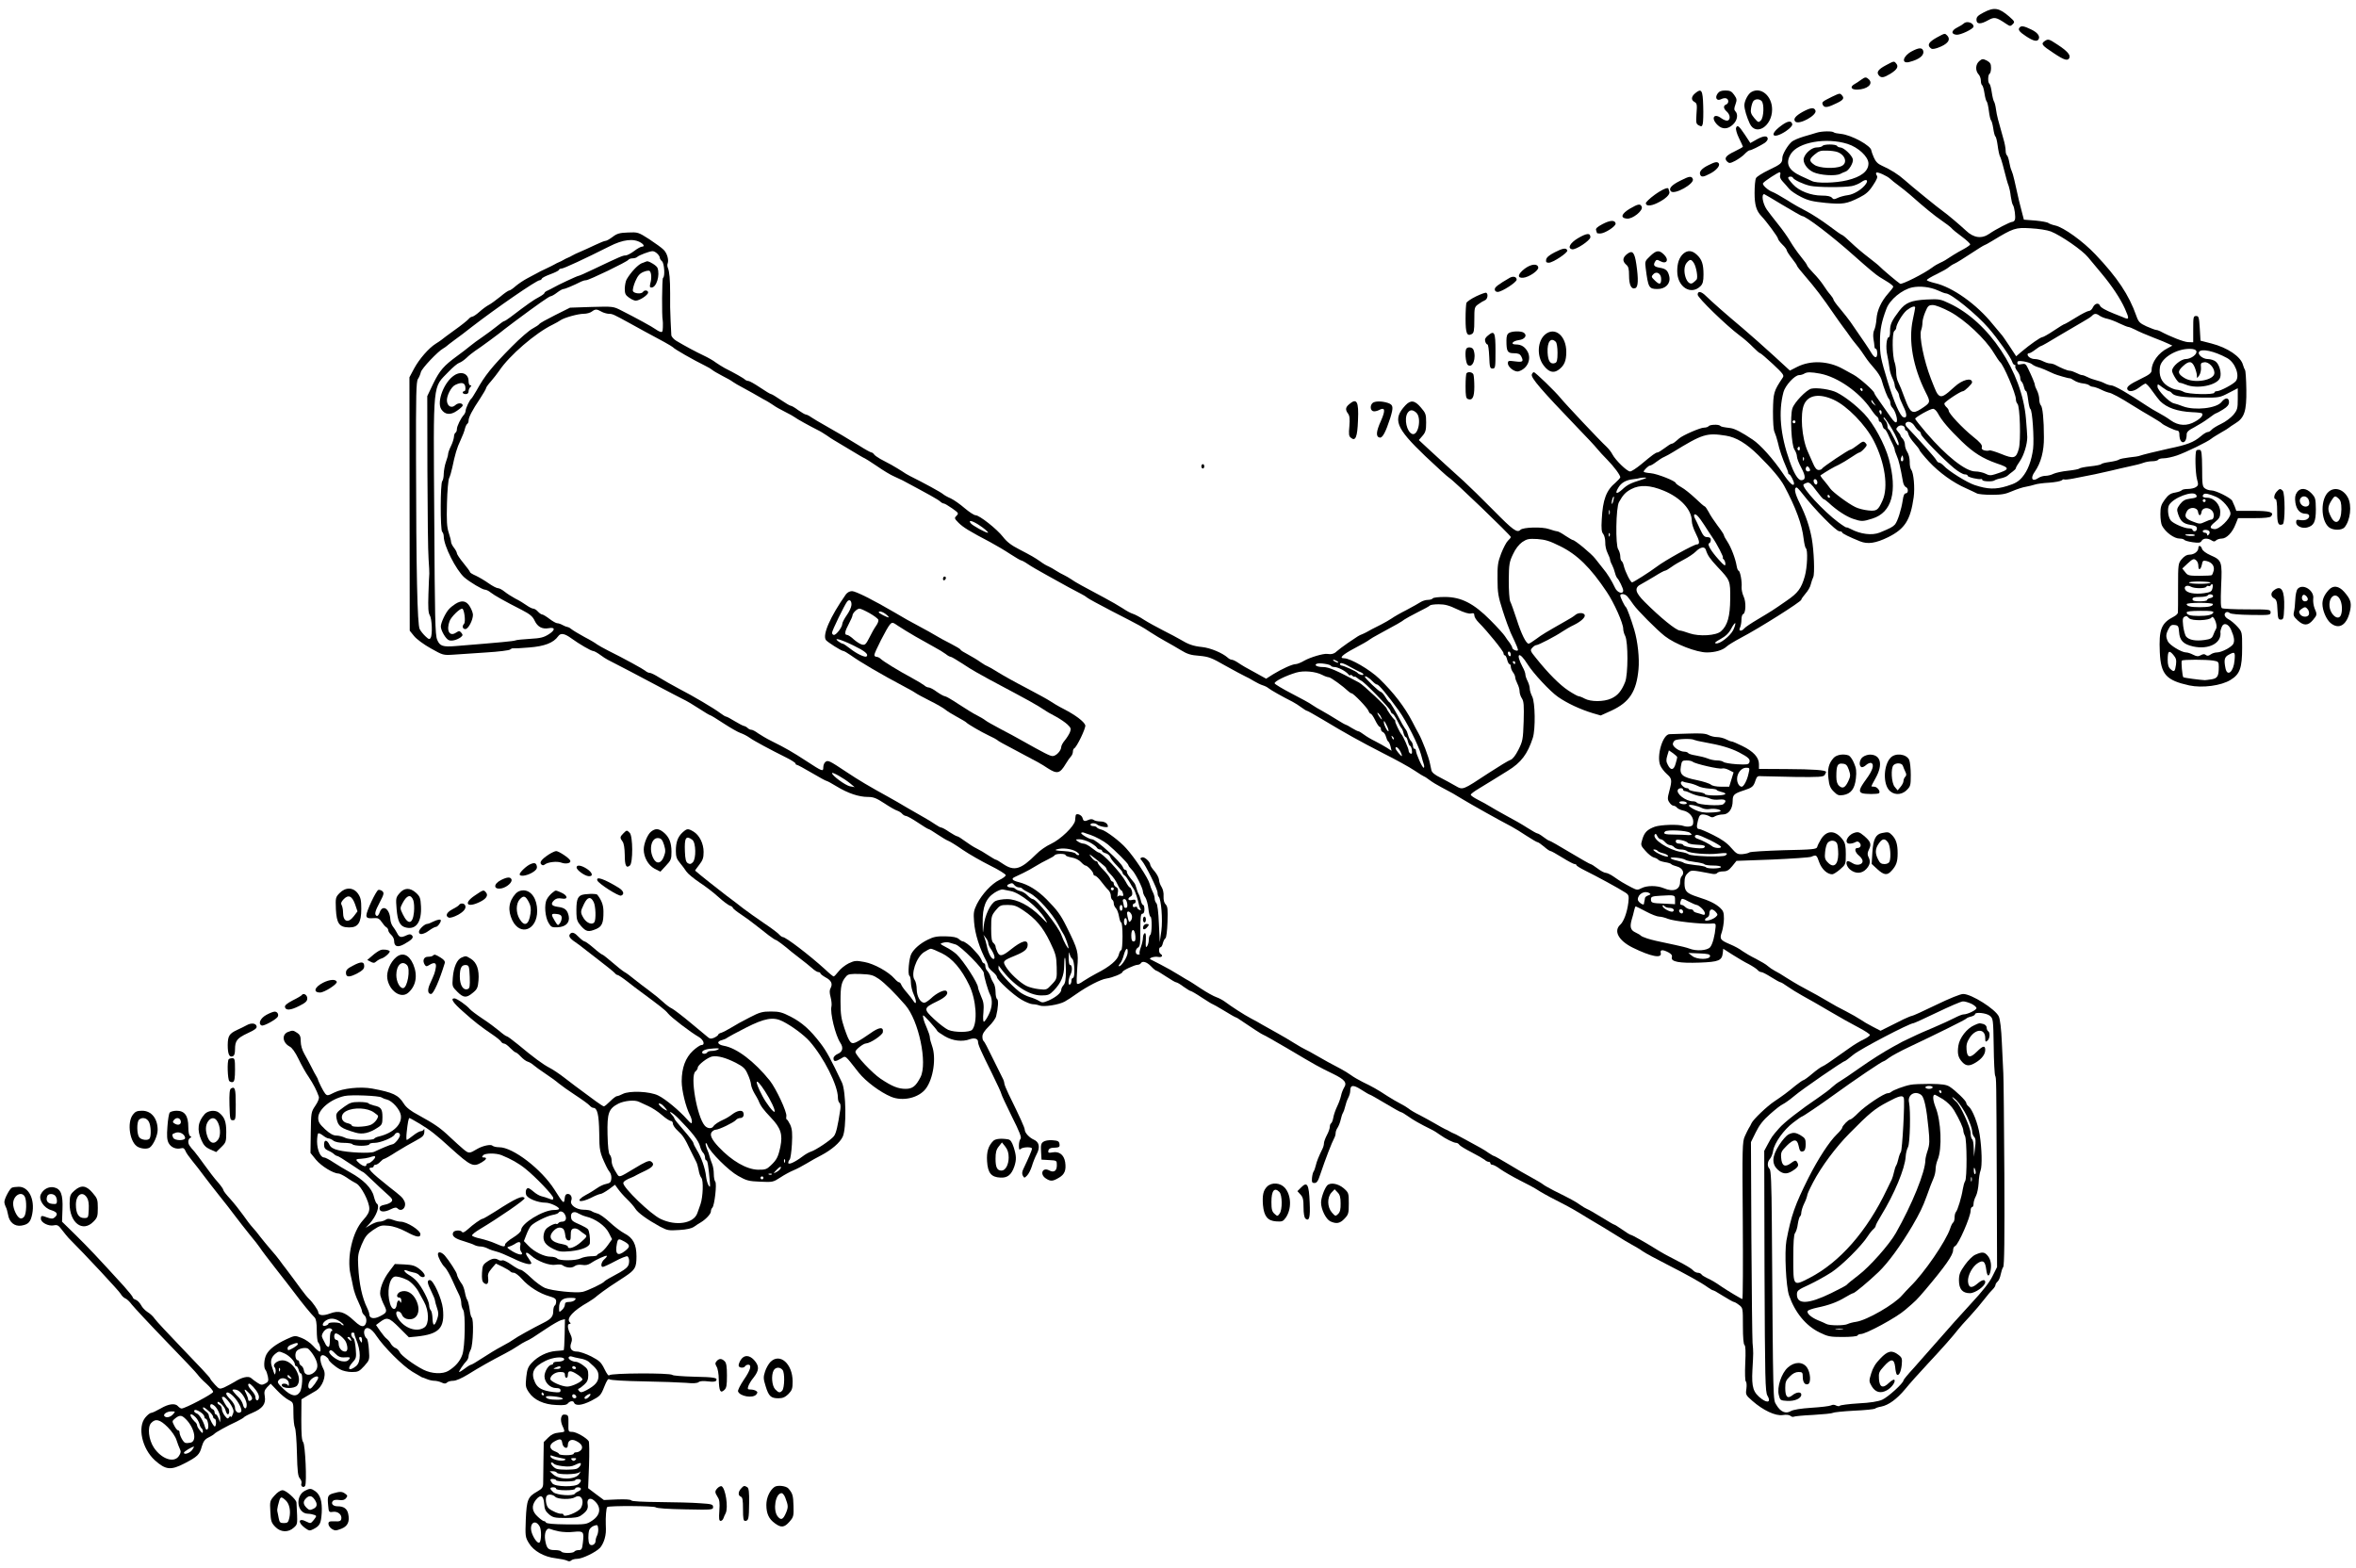 <?xml version="1.0" standalone="no"?>
<!DOCTYPE svg PUBLIC "-//W3C//DTD SVG 20010904//EN"
 "http://www.w3.org/TR/2001/REC-SVG-20010904/DTD/svg10.dtd">
<svg version="1.0" xmlns="http://www.w3.org/2000/svg"
 width="1614pt" height="1074pt" viewBox="0 0 1614 1074"
 preserveAspectRatio="xMidYMid meet">
<g transform="translate(0,1074) scale(0.1,-0.1)"
fill="#000000" stroke="none">
<path d="M13588 10654 c-38 -20 -48 -30 -48 -49 0 -32 28 -33 81 -3 42 23 54
21 122 -25 27 -18 30 -18 45 -3 16 16 14 19 -23 52 -71 61 -103 67 -177 28z"/>
<path d="M13453 10579 c-5 -5 -25 -18 -44 -27 -42 -21 -45 -46 -6 -50 27 -3
117 40 117 56 0 26 -47 41 -67 21z"/>
<path d="M13837 10553 c-16 -15 -4 -31 42 -61 50 -33 75 -39 86 -22 13 21 -6
47 -50 68 -47 23 -67 27 -78 15z"/>
<path d="M13270 10484 c-54 -30 -68 -50 -48 -70 11 -12 20 -12 49 -3 72 25 97
57 67 87 -15 15 -14 15 -68 -14z"/>
<path d="M14005 10457 c-24 -18 -17 -28 64 -81 73 -49 98 -56 108 -31 7 20
-17 47 -83 90 -59 39 -63 40 -89 22z"/>
<path d="M13098 10389 c-62 -32 -76 -88 -19 -74 72 18 107 48 95 80 -8 20 -31
18 -76 -6z"/>
<path d="M13560 10322 c-27 -22 -29 -65 -6 -91 9 -9 16 -29 16 -44 0 -14 4
-28 9 -31 5 -4 12 -29 16 -56 4 -27 11 -52 15 -55 4 -3 11 -32 15 -65 4 -33
11 -62 15 -65 4 -3 11 -28 15 -55 4 -27 10 -52 15 -55 4 -3 11 -30 15 -61 4
-32 11 -64 15 -73 5 -9 13 -34 19 -56 24 -94 34 -131 42 -150 4 -11 11 -42 14
-70 4 -27 10 -54 15 -60 10 -14 20 -83 13 -101 -3 -8 -11 -14 -18 -14 -14 0
-117 -53 -156 -81 -53 -37 -108 -30 -162 22 -37 35 -132 115 -153 129 -31 21
-220 175 -268 218 -40 36 -95 71 -156 98 -25 11 -41 27 -53 55 -9 21 -17 43
-17 47 0 33 -137 108 -210 115 -22 2 -43 6 -47 10 -9 10 -82 9 -117 -2 -17 -5
-58 -18 -91 -27 -33 -10 -68 -25 -79 -34 -28 -23 -66 -87 -66 -112 0 -35 -9
-43 -93 -83 -42 -20 -82 -45 -87 -55 -6 -10 -10 -56 -10 -102 0 -82 12 -122
46 -158 35 -36 114 -144 114 -154 0 -7 14 -25 30 -41 17 -16 30 -34 30 -39 0
-6 16 -31 35 -55 19 -24 35 -47 35 -51 0 -4 24 -35 53 -68 78 -91 114 -138
207 -273 19 -28 46 -65 60 -84 14 -18 32 -43 40 -55 8 -13 30 -41 49 -64 19
-22 45 -59 59 -81 14 -22 43 -58 63 -80 20 -22 42 -56 48 -75 17 -61 42 -125
52 -134 5 -6 9 -18 9 -27 0 -10 6 -24 13 -31 21 -21 41 -88 29 -100 -6 -6 -19
5 -38 32 -16 23 -48 68 -71 101 -24 32 -43 62 -43 66 0 14 -101 103 -141 125
-23 13 -56 31 -73 40 -100 56 -221 61 -313 15 l-51 -26 -111 102 c-61 56 -156
140 -211 187 -117 98 -212 182 -253 222 -33 33 -57 36 -57 9 0 -21 196 -211
287 -279 29 -21 70 -57 92 -80 23 -23 44 -42 49 -42 4 0 43 -33 87 -74 70 -66
79 -77 68 -93 -62 -93 -65 -103 -67 -229 0 -76 3 -130 11 -145 6 -13 16 -44
22 -69 10 -49 34 -117 56 -167 8 -17 15 -36 15 -42 0 -6 3 -11 8 -11 7 0 32
-47 32 -62 0 -27 -32 2 -77 70 -64 95 -153 195 -206 230 -73 49 -122 75 -152
79 -54 7 -64 9 -71 16 -11 11 -72 8 -79 -3 -3 -5 -18 -10 -32 -10 -25 0 -145
-52 -170 -74 -34 -30 -43 -36 -51 -36 -5 0 -26 -13 -48 -30 -21 -16 -44 -30
-49 -30 -12 0 -33 -15 -113 -82 -32 -26 -65 -48 -75 -48 -21 0 -99 76 -121
117 -7 15 -27 40 -42 54 -37 33 -284 295 -315 334 -35 43 -171 175 -181 175
-5 0 -11 -7 -14 -15 -9 -22 67 -109 308 -360 64 -66 127 -133 139 -149 13 -16
44 -50 69 -75 47 -48 90 -106 90 -121 0 -4 -15 -21 -32 -36 -64 -53 -88 -117
-95 -252 -4 -64 -1 -88 10 -100 8 -10 14 -35 14 -57 -1 -22 6 -55 16 -74 9
-19 17 -39 17 -45 0 -6 6 -23 14 -37 7 -14 16 -38 20 -55 4 -16 11 -31 14 -34
12 -9 42 -71 42 -86 0 -28 -41 -15 -56 19 -22 47 -53 98 -83 133 -14 17 -38
47 -53 67 -26 34 -139 127 -153 127 -4 0 -27 14 -52 30 -24 17 -49 30 -56 30
-7 0 -31 7 -55 15 -47 17 -178 13 -196 -5 -23 -23 -50 -3 -184 133 -77 78
-169 168 -203 199 -35 31 -93 84 -129 117 -36 33 -91 84 -123 113 l-57 53 25
29 c21 24 25 39 25 91 0 56 -3 65 -36 103 -42 50 -70 53 -106 15 -89 -96 -67
-154 136 -348 80 -76 154 -143 163 -148 28 -15 423 -395 423 -406 0 -5 -9 -16
-20 -26 -10 -9 -31 -49 -46 -87 -23 -60 -26 -83 -25 -176 0 -94 5 -120 36
-217 19 -60 44 -127 54 -150 46 -97 53 -116 49 -121 -8 -7 -38 7 -38 18 0 5
-8 20 -17 33 -10 12 -25 33 -33 46 -8 13 -53 63 -100 110 -114 115 -200 159
-312 159 -42 0 -80 -4 -83 -10 -3 -5 -18 -10 -33 -10 -15 0 -37 -7 -48 -14
-12 -8 -55 -32 -96 -54 -42 -21 -89 -48 -104 -59 -16 -11 -48 -29 -71 -41 -56
-28 -85 -43 -103 -54 -8 -4 -22 -11 -30 -14 -19 -7 -24 -10 -96 -59 -32 -22
-66 -48 -76 -57 -17 -17 -37 -23 -67 -18 -26 3 -114 -23 -155 -46 -22 -13 -49
-24 -59 -24 -23 0 -94 -32 -156 -70 l-47 -30 -65 36 c-76 41 -95 52 -131 76
-15 10 -33 18 -39 18 -7 0 -20 6 -28 14 -37 33 -119 67 -176 73 -60 6 -94 18
-150 52 -17 10 -69 38 -115 61 -47 24 -107 57 -135 75 -27 18 -61 36 -75 40
-14 4 -45 21 -70 38 -25 16 -81 49 -125 72 -143 76 -200 107 -226 126 -15 10
-37 23 -50 29 -13 6 -37 19 -54 30 -16 11 -40 24 -53 30 -13 5 -38 20 -55 33
-42 29 -58 38 -146 84 -53 27 -84 51 -110 85 -41 53 -161 148 -188 148 -10 0
-43 22 -74 48 -31 27 -74 57 -95 67 -22 9 -46 23 -54 30 -13 12 -136 79 -225
123 -16 8 -43 24 -58 35 -16 10 -47 29 -70 42 -23 12 -58 31 -77 41 -19 11
-39 25 -43 32 -4 6 -12 12 -17 12 -5 0 -44 21 -86 48 -96 59 -143 87 -230 136
-38 21 -81 47 -96 57 -15 11 -32 19 -38 19 -5 0 -29 14 -52 30 -22 17 -45 30
-51 30 -5 0 -36 18 -68 40 -32 22 -62 40 -67 40 -5 0 -38 20 -75 45 -37 25
-73 45 -80 45 -7 0 -17 4 -23 9 -8 9 -73 46 -139 79 -16 9 -44 26 -61 38 -16
13 -55 35 -85 49 -53 25 -124 63 -186 100 -18 11 -34 29 -34 40 -2 27 -8 165
-8 190 0 11 0 54 0 95 0 95 -5 150 -15 173 -4 9 -6 24 -2 32 9 25 -4 71 -28
94 -11 12 -56 44 -98 72 -75 48 -78 49 -146 46 -57 -2 -75 -7 -105 -30 -20
-15 -41 -27 -48 -27 -7 0 -40 -13 -73 -29 -34 -16 -79 -37 -101 -46 -22 -9
-47 -21 -55 -26 -8 -5 -22 -12 -30 -15 -8 -3 -22 -10 -30 -15 -8 -5 -22 -12
-30 -15 -8 -3 -22 -10 -30 -15 -8 -5 -35 -18 -60 -30 -25 -11 -52 -25 -60 -30
-8 -4 -37 -20 -64 -34 -27 -14 -64 -39 -83 -55 -19 -17 -38 -30 -44 -30 -6 0
-34 -19 -62 -43 -29 -23 -64 -49 -78 -56 -14 -7 -43 -28 -64 -47 -21 -19 -44
-34 -51 -34 -6 0 -18 -8 -25 -17 -8 -9 -50 -43 -94 -74 -44 -32 -85 -62 -90
-67 -6 -5 -24 -17 -40 -27 -48 -30 -113 -105 -148 -170 l-32 -60 1 -868 1
-868 30 -37 c17 -21 67 -58 114 -84 84 -47 84 -48 159 -43 41 3 142 9 223 15
82 5 155 14 162 20 7 6 17 10 21 8 5 -1 54 1 109 6 106 8 167 32 199 77 17 24
43 20 91 -15 52 -38 135 -86 148 -86 7 0 29 -12 48 -26 19 -14 43 -30 54 -35
25 -12 249 -129 370 -194 50 -27 113 -59 140 -73 28 -13 80 -44 116 -68 37
-24 70 -44 74 -44 4 0 45 -25 92 -56 46 -30 98 -60 116 -66 18 -6 45 -20 62
-32 30 -22 141 -81 253 -137 34 -17 62 -35 62 -40 0 -5 4 -9 9 -9 5 0 51 -25
102 -55 51 -30 96 -55 101 -55 4 0 36 -17 70 -38 77 -47 152 -72 214 -72 38 0
58 -8 113 -44 36 -24 76 -47 88 -50 11 -4 27 -13 33 -21 7 -8 19 -15 26 -15 7
0 44 -20 81 -45 37 -25 70 -45 74 -45 4 0 31 -16 60 -36 30 -20 63 -40 74 -44
12 -4 57 -32 100 -62 44 -30 128 -78 188 -108 59 -29 107 -59 107 -66 0 -7
-20 -22 -44 -33 -53 -26 -118 -96 -153 -164 -22 -45 -25 -60 -20 -122 6 -84
38 -184 88 -277 5 -10 9 -23 9 -29 0 -5 13 -22 30 -36 16 -13 30 -30 30 -37 0
-19 111 -122 168 -155 29 -17 64 -31 77 -31 13 0 34 -4 47 -9 30 -11 132 5
172 27 17 9 53 33 81 53 74 52 165 99 205 105 42 6 110 34 110 45 0 10 83 49
104 49 8 0 18 5 21 10 11 19 41 10 70 -20 16 -17 32 -30 36 -30 4 0 34 -18 67
-40 33 -22 64 -40 69 -40 6 0 29 -13 51 -30 23 -16 45 -30 50 -30 4 0 39 -20
76 -45 38 -25 71 -45 74 -45 2 0 38 -20 79 -45 40 -25 76 -45 79 -45 3 0 17
-8 32 -19 70 -48 152 -101 157 -101 4 0 77 -42 163 -92 200 -119 221 -130 314
-175 82 -40 98 -61 75 -96 -7 -12 -17 -37 -20 -54 -4 -18 -16 -52 -27 -74 -11
-23 -23 -57 -26 -76 -3 -18 -10 -36 -15 -39 -5 -3 -9 -14 -9 -25 0 -10 -9 -36
-20 -56 -11 -21 -20 -46 -20 -55 0 -10 -4 -26 -9 -36 -27 -55 -41 -90 -47
-117 -4 -16 -10 -34 -14 -40 -5 -5 -10 -26 -12 -45 -2 -29 0 -35 17 -35 16 0
25 13 40 60 38 112 78 215 95 247 6 10 10 26 10 36 0 9 6 26 14 37 7 11 17 36
21 55 4 19 11 40 15 45 4 6 11 25 15 43 4 18 13 45 21 60 8 15 14 36 14 48 0
42 20 44 76 8 29 -19 56 -34 59 -34 3 0 51 -27 106 -60 55 -33 103 -60 108
-60 4 0 26 -13 47 -28 36 -26 84 -53 159 -90 17 -8 44 -25 60 -37 37 -27 94
-55 111 -55 7 0 17 -6 21 -13 4 -7 42 -30 83 -51 41 -21 82 -45 91 -52 8 -8
21 -14 27 -14 7 0 12 -4 12 -10 0 -5 6 -10 13 -10 8 0 33 -13 55 -30 23 -16
83 -51 134 -77 51 -25 106 -55 122 -66 16 -11 74 -44 130 -72 101 -52 115 -60
221 -125 31 -19 76 -46 99 -59 22 -13 66 -40 96 -59 30 -20 75 -46 100 -60 24
-13 58 -33 74 -45 17 -12 89 -51 160 -87 137 -70 239 -126 286 -160 15 -11 31
-20 35 -20 5 0 36 -18 71 -40 35 -22 68 -40 72 -40 5 0 21 -9 36 -21 26 -20
26 -22 26 -144 0 -77 4 -126 11 -130 7 -5 9 -47 5 -126 -3 -68 -1 -121 4 -124
5 -3 7 -25 4 -49 -6 -41 -5 -44 41 -84 74 -65 158 -104 207 -97 24 4 45 2 53
-5 8 -7 18 -9 24 -6 5 3 65 9 132 12 68 4 129 10 134 14 6 4 71 11 145 15 74
3 139 10 145 14 5 5 24 11 42 14 51 10 107 51 164 119 28 35 98 113 154 173
99 106 170 186 209 236 10 13 46 54 80 90 34 37 79 90 101 119 22 29 48 59 58
68 9 9 17 22 17 28 0 6 7 17 15 24 8 7 17 28 21 49 4 20 11 42 17 50 8 9 10
199 8 640 -2 344 -5 653 -7 686 -2 33 -6 128 -10 210 -4 96 -12 161 -21 181
-23 50 -187 154 -244 154 -19 0 -93 -30 -186 -75 -84 -41 -159 -75 -165 -75
-5 0 -31 -11 -57 -23 -25 -13 -71 -36 -102 -51 l-56 -28 -54 28 c-30 15 -67
37 -84 49 -16 11 -63 38 -102 58 -40 20 -90 47 -110 60 -34 21 -125 72 -208
116 -16 9 -55 32 -85 51 -30 20 -67 42 -82 49 -15 8 -36 22 -47 32 -10 10 -47
32 -82 50 -35 17 -77 42 -94 54 -16 13 -53 33 -82 45 -69 29 -74 37 -57 85 7
22 14 63 14 91 0 42 -4 54 -27 75 -32 29 -74 49 -153 74 -77 25 -90 39 -90 95
0 36 5 52 23 68 24 23 20 23 168 -5 15 -3 30 0 33 6 4 6 22 11 41 11 26 0 39
8 62 36 l29 36 244 9 c135 6 255 14 268 19 35 15 37 14 55 -38 17 -47 55 -82
89 -82 8 0 32 15 54 34 38 33 39 35 39 104 0 56 -4 76 -21 99 -49 66 -108 68
-148 5 -13 -21 -25 -46 -27 -55 -4 -15 -28 -18 -229 -22 -123 -4 -229 -10
-235 -15 -6 -5 -28 -10 -49 -12 -33 -2 -41 3 -77 44 -28 33 -64 58 -122 87
-46 23 -89 41 -95 41 -19 0 -21 15 -10 58 9 35 15 42 34 42 14 0 33 -6 44 -12
16 -10 24 -10 40 0 11 6 35 12 53 12 39 0 67 38 67 93 0 41 9 50 77 72 58 19
66 26 80 70 9 26 14 30 44 27 19 -1 121 -3 227 -5 162 -2 194 0 202 13 5 8 10
18 10 21 0 13 -88 19 -272 20 l-188 1 0 33 c0 46 -38 87 -114 124 -34 17 -67
31 -73 31 -6 0 -24 7 -39 15 -16 8 -43 15 -60 15 -18 0 -44 6 -59 14 -21 11
-56 13 -139 10 -61 -2 -119 -4 -128 -4 -47 0 -91 -149 -64 -214 7 -17 27 -43
45 -59 35 -31 37 -41 17 -117 -13 -48 -13 -58 0 -77 8 -13 21 -23 28 -23 7 0
19 -6 25 -14 6 -7 25 -16 41 -19 40 -8 70 -41 70 -76 0 -22 -5 -30 -23 -33
-13 -3 -32 -1 -43 3 -32 13 -156 9 -197 -5 -52 -19 -72 -39 -86 -87 -12 -39
-11 -42 21 -78 18 -21 44 -42 58 -46 14 -3 27 -11 31 -16 3 -5 23 -12 45 -16
21 -3 41 -9 44 -14 3 -4 21 -11 40 -16 37 -10 53 -44 31 -66 -6 -6 -11 -23
-11 -38 0 -55 -45 -73 -113 -44 -46 19 -114 19 -151 0 -27 -14 -32 -14 -67 4
-57 30 -79 43 -123 74 -21 15 -47 27 -56 27 -9 0 -34 13 -56 30 -21 16 -43 30
-48 30 -4 0 -68 36 -141 80 -73 44 -136 80 -141 80 -4 0 -22 11 -40 25 -18 14
-37 25 -42 25 -5 0 -35 17 -68 38 -32 21 -98 59 -146 84 -47 26 -99 55 -114
65 -15 10 -51 29 -78 43 -28 14 -51 30 -50 35 0 6 25 24 55 42 30 18 74 45 98
60 24 15 69 43 100 62 92 56 136 115 172 226 19 61 16 242 -4 282 -9 18 -17
42 -17 55 0 13 -7 36 -15 52 -8 15 -15 36 -15 45 0 9 -8 32 -19 51 -51 97 -24
112 34 19 38 -61 154 -186 209 -224 62 -43 149 -84 237 -111 l55 -16 75 34
c122 57 170 130 184 283 7 75 -5 189 -29 270 -21 71 -50 149 -57 155 -10 8
-39 68 -39 80 0 16 34 12 50 -8 8 -9 26 -34 40 -54 26 -38 162 -175 215 -216
70 -55 218 -112 288 -112 56 0 108 15 134 39 11 11 56 38 99 61 128 67 414
248 414 261 0 5 13 23 29 42 16 18 33 46 36 63 4 16 11 38 17 50 11 23 5 181
-10 264 -15 82 -40 156 -83 243 -34 68 -41 107 -20 107 3 0 22 -20 41 -45 81
-105 229 -255 251 -255 10 0 19 -3 19 -8 0 -7 49 -31 123 -61 53 -21 107 -13
193 29 114 57 152 117 174 273 9 64 0 168 -17 189 -6 7 -11 32 -10 55 0 23 -8
54 -17 67 -9 14 -16 36 -16 50 0 13 -7 31 -15 40 -8 8 -15 18 -15 22 0 4 -8
16 -17 26 -15 17 -15 20 -2 34 17 17 49 9 49 -12 0 -8 4 -14 9 -14 5 0 12 -11
15 -25 3 -13 22 -41 41 -62 19 -21 35 -42 35 -47 0 -4 29 -40 65 -79 70 -75
165 -144 255 -183 30 -14 63 -29 72 -34 10 -6 56 -10 103 -10 68 0 95 5 140
25 31 13 72 27 93 30 20 4 48 10 62 15 14 5 58 11 98 13 40 3 78 10 86 16 7 6
15 9 17 6 3 -2 30 0 60 6 121 23 197 39 259 54 36 9 94 22 130 30 36 7 78 18
93 24 16 6 43 11 62 11 19 0 37 5 40 10 3 6 21 10 38 10 18 0 60 9 92 20 62
22 209 93 235 115 8 7 38 25 65 41 28 15 52 31 55 34 3 3 22 16 43 29 63 38
78 84 76 231 -1 69 -5 130 -9 135 -4 6 -10 21 -14 35 -15 57 -105 118 -217
147 l-74 19 -5 84 c-5 77 -7 85 -25 85 -19 0 -20 -7 -20 -90 l0 -90 -35 1
c-29 1 -124 38 -192 75 -10 5 -23 9 -29 9 -5 0 -34 11 -64 24 -47 22 -55 30
-70 73 -50 142 -129 261 -280 420 -86 91 -219 186 -275 198 -19 4 -41 12 -47
17 -7 6 -48 13 -90 17 l-78 6 -13 50 c-13 47 -25 97 -52 220 -6 28 -15 57 -19
65 -5 9 -12 35 -16 58 -4 23 -11 44 -16 48 -5 3 -9 18 -9 33 0 16 -7 53 -16
82 -36 127 -44 156 -50 199 -3 25 -10 50 -14 55 -4 6 -11 34 -15 62 -4 29 -11
55 -16 59 -12 7 -11 61 1 69 6 3 10 22 10 40 0 28 -6 37 -29 50 -27 13 -31 13
-51 -3z m-903 -568 c73 -23 143 -88 143 -134 0 -53 -50 -92 -146 -115 -81 -20
-210 -22 -242 -5 -10 5 -43 20 -74 34 -87 40 -109 87 -70 151 50 81 243 115
389 69z m-462 -213 c-4 -13 2 -28 17 -44 13 -13 32 -36 44 -50 11 -14 48 -39
82 -56 49 -25 80 -32 168 -41 119 -11 145 -7 234 38 42 21 64 40 91 82 27 40
34 58 26 68 -5 7 -7 15 -3 19 7 8 74 -22 96 -43 8 -8 33 -28 55 -44 22 -16 58
-45 80 -64 103 -91 164 -141 215 -176 31 -21 62 -45 69 -53 7 -9 39 -35 72
-59 32 -24 57 -47 56 -53 -2 -5 -22 -19 -44 -31 -23 -12 -54 -30 -70 -40 -51
-34 -68 -44 -93 -55 -14 -6 -38 -20 -55 -33 -55 -41 -206 -117 -218 -110 -14
8 -127 103 -142 120 -5 6 -39 33 -75 61 -36 27 -90 73 -119 101 -30 29 -57 52
-61 52 -4 0 -46 29 -93 65 -47 35 -114 78 -148 96 -34 17 -97 52 -138 79 -42
26 -85 50 -96 54 -32 11 -75 50 -67 61 9 14 103 75 114 75 5 0 7 -9 3 -19z
m87 -18 c6 -15 73 -46 118 -56 52 -11 227 -12 285 -2 22 4 52 17 67 28 30 22
49 16 32 -11 -23 -36 -83 -74 -125 -79 -24 -3 -56 -12 -70 -19 -23 -11 -29
-11 -39 1 -8 10 -31 15 -69 15 -75 0 -158 32 -198 77 -18 19 -33 39 -33 44 0
11 27 12 32 2z m-69 -188 c69 -41 128 -75 132 -75 26 0 207 -138 360 -275 91
-81 148 -129 170 -142 11 -7 37 -23 57 -35 21 -13 38 -27 38 -32 0 -5 -16 -26
-35 -47 -47 -53 -76 -115 -80 -175 -2 -29 -9 -62 -15 -74 -7 -13 -9 -38 -6
-59 4 -20 6 -44 7 -53 0 -10 4 -18 10 -18 5 0 9 -14 9 -31 0 -36 -17 -35 -40
3 -13 23 -51 79 -143 212 -12 17 -43 57 -69 88 -27 31 -48 61 -48 66 0 5 -10
20 -21 33 -12 13 -33 42 -47 64 -14 22 -45 60 -69 84 -23 24 -43 48 -43 52 0
5 -19 32 -43 61 -24 29 -56 76 -72 103 -16 28 -54 82 -85 120 -31 39 -66 84
-77 100 -28 42 -38 105 -17 105 2 0 59 -34 127 -75z m1837 -181 c70 -28 215
-128 254 -176 15 -18 55 -67 90 -108 74 -88 132 -176 163 -245 32 -72 30 -78
-14 -58 -21 8 -49 20 -63 25 -55 22 -89 41 -94 54 -9 22 -35 16 -48 -11 -6
-14 -18 -25 -27 -25 -9 0 -49 -20 -89 -45 -40 -25 -75 -45 -78 -45 -4 0 -37
-20 -74 -45 -37 -25 -73 -45 -79 -45 -12 0 -85 -51 -143 -100 l-36 -31 -48 73
c-26 40 -51 75 -55 78 -3 3 -29 34 -57 68 -110 137 -277 256 -399 283 -29 7
-53 16 -53 20 0 5 30 23 68 41 37 18 74 39 82 47 8 7 26 19 40 25 14 6 64 37
112 69 47 31 89 57 92 57 3 0 27 13 53 29 147 89 160 93 263 87 55 -3 114 -12
140 -22z m-9659 -77 c22 -14 25 -27 6 -27 -7 0 -31 -13 -53 -30 -21 -16 -48
-30 -58 -30 -19 0 -36 -7 -223 -96 -50 -24 -95 -44 -100 -44 -8 0 -145 -64
-173 -81 -8 -5 -25 -13 -37 -19 -13 -5 -23 -13 -23 -17 0 -5 -17 -17 -37 -28
-34 -17 -85 -53 -195 -137 -20 -15 -40 -28 -44 -28 -4 0 -27 -16 -51 -36 -24
-19 -67 -52 -97 -72 -30 -20 -69 -49 -87 -64 -19 -16 -57 -45 -86 -66 -93 -68
-120 -99 -164 -188 l-42 -88 1 -515 c1 -284 4 -554 8 -601 3 -47 6 -92 5 -100
-1 -8 -4 -71 -6 -140 -3 -93 -1 -129 9 -145 15 -23 20 -133 6 -155 -7 -12 -13
-11 -35 10 -15 14 -33 36 -40 50 -16 31 -24 395 -25 1170 -1 432 1 525 13 543
8 12 17 33 20 47 6 26 118 144 154 163 10 6 20 13 23 16 3 3 27 22 53 41 27
19 81 60 120 91 166 128 442 319 464 319 6 0 13 5 15 11 2 6 28 19 58 30 30
11 57 24 58 29 2 6 11 10 19 10 15 0 159 67 328 152 94 48 166 56 216 25z
m111 -74 c10 -9 18 -22 18 -28 0 -7 7 -18 15 -25 16 -13 22 -105 7 -114 -7 -4
-9 -267 -2 -291 1 -5 2 -27 1 -47 -1 -31 -4 -36 -18 -31 -10 3 -25 12 -33 18
-16 13 -135 78 -232 127 -56 29 -58 29 -205 25 l-148 -5 -102 -51 c-56 -28
-105 -55 -108 -61 -4 -6 -24 -19 -46 -31 -22 -11 -86 -66 -142 -123 -137 -138
-187 -201 -242 -301 -16 -27 -31 -52 -35 -55 -12 -8 -40 -68 -40 -84 0 -8 -6
-21 -12 -28 -21 -23 -48 -78 -48 -98 0 -10 -4 -22 -10 -25 -5 -3 -10 -16 -10
-28 -1 -12 -9 -40 -20 -62 -11 -22 -20 -47 -20 -55 0 -8 -7 -33 -15 -55 -8
-22 -14 -58 -15 -80 0 -23 -5 -46 -10 -51 -14 -14 -14 -334 -1 -347 6 -6 11
-20 11 -32 0 -64 84 -230 141 -281 37 -32 124 -84 141 -84 8 0 26 -8 39 -19
25 -20 98 -61 214 -120 56 -29 74 -44 88 -74 20 -42 52 -59 96 -51 46 9 46
-13 0 -42 -35 -22 -57 -27 -128 -31 -47 -3 -93 -7 -101 -11 -13 -5 -92 -13
-403 -38 -94 -8 -114 -1 -132 43 -14 33 -16 145 -20 843 -6 949 -13 877 100
995 28 29 59 55 71 59 11 3 34 19 50 34 16 16 43 37 59 48 29 18 177 127 202
149 7 5 38 29 70 53 157 117 236 172 245 172 6 0 26 11 44 25 18 14 38 25 45
25 10 0 70 25 121 51 10 5 25 9 33 9 20 0 281 126 290 140 3 5 16 10 29 10 12
0 26 4 32 10 11 11 82 38 103 39 8 1 23 -6 33 -16z m8772 -252 c25 -12 50 -21
56 -21 35 0 210 -142 293 -238 65 -75 151 -198 162 -231 3 -11 11 -21 16 -21
6 0 8 -4 5 -9 -3 -5 3 -20 14 -34 11 -14 20 -34 20 -45 0 -12 4 -23 9 -27 5
-3 12 -19 16 -35 4 -17 10 -30 15 -30 4 0 10 -27 14 -59 4 -33 11 -61 15 -63
14 -5 27 -206 19 -273 -11 -82 -36 -150 -75 -195 -26 -30 -48 -43 -104 -60
-78 -24 -132 -23 -222 7 -52 17 -180 97 -211 132 -11 11 -24 21 -31 21 -7 0
-16 9 -21 19 -7 15 -117 138 -202 227 -7 8 -10 18 -7 24 12 19 43 10 60 -17
10 -16 24 -32 32 -36 7 -4 13 -14 13 -21 0 -16 153 -173 227 -234 28 -23 61
-42 72 -42 12 0 21 -4 21 -10 0 -9 75 -27 93 -22 4 1 7 -2 7 -6 0 -11 71 -14
84 -3 6 4 26 11 44 14 18 4 39 12 46 19 8 7 23 20 35 28 11 8 21 18 21 23 0 5
13 27 29 50 26 39 49 113 49 162 0 11 -4 68 -9 127 -27 321 -254 663 -524 789
-62 30 -71 31 -158 27 -105 -6 -142 -21 -185 -76 -53 -70 -64 -94 -64 -139 1
-23 -3 -43 -8 -43 -16 0 -23 -70 -11 -123 6 -29 13 -68 15 -88 2 -20 11 -51
20 -69 9 -18 16 -41 16 -50 0 -9 7 -25 15 -36 8 -10 15 -26 15 -34 0 -8 13
-41 28 -72 28 -55 28 -86 1 -76 -23 9 -64 104 -107 243 -49 162 -53 183 -53
276 0 81 11 136 44 223 23 63 107 132 177 147 52 11 123 3 174 -20z m85 -147
c102 -55 242 -186 298 -279 20 -33 40 -62 44 -65 24 -18 109 -217 109 -255 0
-12 5 -26 11 -32 17 -17 24 -253 9 -308 -18 -66 -34 -71 -121 -35 -40 16 -76
27 -81 24 -5 -3 -20 -3 -33 0 -16 4 -22 11 -18 24 3 14 -13 33 -61 71 -71 57
-166 158 -166 177 0 6 -7 17 -15 24 -8 7 -15 18 -15 25 0 11 111 85 128 85 11
0 62 50 62 60 0 36 -67 19 -120 -30 -67 -62 -88 -74 -107 -59 -15 13 -18 20
-55 114 -49 127 -82 292 -67 333 5 13 9 36 9 52 0 16 9 49 20 74 17 41 23 46
51 46 19 0 67 -19 118 -46z m-239 29 c0 -5 -7 -42 -16 -83 -31 -145 1 -324 88
-498 35 -69 35 -70 -34 -115 -57 -36 -72 -26 -108 71 -17 48 -38 99 -46 114
-8 14 -14 44 -14 66 0 23 -5 53 -10 68 -17 43 -19 203 -3 216 7 6 13 15 13 20
0 26 44 99 72 122 32 25 58 33 58 19z m-9000 -28 c14 -8 36 -14 50 -15 26 0
32 -3 145 -65 67 -38 123 -67 237 -129 29 -16 55 -32 58 -35 8 -12 140 -87
225 -129 17 -8 37 -20 45 -27 8 -7 40 -25 70 -41 30 -15 62 -33 70 -40 8 -6
43 -27 78 -45 35 -19 80 -44 100 -56 20 -12 44 -25 52 -29 8 -4 28 -17 45 -28
16 -12 53 -33 82 -47 29 -14 58 -31 65 -36 13 -11 107 -63 163 -91 17 -8 43
-25 60 -36 16 -12 37 -25 47 -31 9 -5 60 -36 112 -67 52 -32 97 -58 100 -58 2
0 40 -24 83 -53 43 -30 96 -62 118 -71 22 -10 48 -22 58 -27 185 -99 241 -130
258 -145 8 -8 20 -14 26 -14 5 0 30 -15 56 -33 44 -31 46 -34 30 -50 -16 -16
-16 -19 14 -49 31 -31 77 -59 218 -133 39 -21 100 -57 136 -81 37 -24 71 -44
76 -44 4 0 25 -11 45 -25 20 -14 79 -48 130 -76 51 -28 118 -65 148 -82 30
-16 69 -37 85 -45 17 -8 37 -21 45 -28 8 -7 83 -47 165 -90 208 -107 204 -105
265 -145 30 -20 78 -48 105 -63 28 -15 74 -42 104 -60 44 -27 69 -35 127 -39
64 -6 83 -13 179 -68 60 -33 120 -66 134 -72 14 -6 42 -21 61 -33 19 -11 46
-25 60 -29 14 -4 32 -13 40 -20 14 -12 99 -60 165 -93 17 -9 44 -26 61 -39 17
-13 34 -23 38 -23 4 0 53 -28 109 -61 153 -92 246 -144 413 -230 84 -42 180
-95 214 -118 34 -23 64 -41 66 -41 3 0 20 -11 37 -24 18 -14 55 -36 82 -50 69
-36 90 -48 145 -82 54 -33 259 -148 333 -186 21 -11 68 -40 104 -64 37 -24 71
-44 76 -44 5 0 25 -14 44 -30 18 -16 38 -30 43 -30 6 0 42 -20 82 -45 40 -25
78 -45 85 -45 7 0 13 -4 13 -8 0 -4 26 -20 58 -36 81 -40 232 -122 278 -152
22 -15 24 -21 19 -68 -8 -66 -31 -129 -55 -151 -48 -43 -12 -109 84 -157 126
-62 203 -77 193 -37 -6 23 13 25 53 4 20 -11 27 -20 23 -34 -8 -30 51 -41 191
-36 131 5 152 14 158 66 l3 29 64 -41 c35 -22 85 -52 112 -65 26 -14 53 -32
60 -40 6 -8 18 -14 25 -14 8 0 38 -16 68 -35 30 -19 59 -35 64 -35 4 0 26 -13
48 -29 21 -15 68 -44 104 -64 36 -19 119 -67 185 -106 66 -39 155 -89 198
-111 42 -22 77 -45 77 -51 0 -5 -19 -19 -42 -30 -24 -11 -66 -36 -95 -57 -132
-94 -174 -123 -190 -129 -10 -4 -41 -26 -69 -50 -28 -24 -55 -43 -59 -43 -4 0
-29 -17 -54 -37 -54 -45 -92 -73 -146 -109 -50 -33 -144 -123 -156 -149 -5
-11 -13 -27 -19 -35 -5 -8 -17 -33 -27 -55 -17 -37 -18 -77 -14 -577 2 -296 1
-538 -3 -538 -6 0 -95 53 -141 84 -46 32 -67 44 -101 60 -17 8 -35 19 -38 25
-4 6 -15 11 -25 11 -10 0 -26 8 -35 19 -9 10 -56 38 -104 62 -48 24 -109 57
-137 75 -75 47 -175 104 -184 104 -4 0 -30 16 -57 35 -27 19 -52 35 -56 35 -3
0 -43 23 -88 51 -45 28 -89 53 -98 56 -10 4 -30 16 -47 28 -30 22 -65 41 -180
98 -33 17 -67 36 -75 43 -8 7 -43 27 -77 46 -34 18 -105 59 -157 91 -52 31
-97 57 -101 57 -4 0 -20 10 -37 21 -27 20 -67 42 -158 91 -19 10 -42 22 -50
27 -8 5 -22 12 -30 15 -8 3 -22 10 -30 15 -8 5 -22 12 -30 15 -8 3 -37 20 -65
36 -27 16 -77 43 -109 60 -33 16 -66 36 -75 44 -9 7 -34 23 -56 34 -22 11 -63
35 -91 53 -65 43 -106 66 -169 96 -27 14 -63 34 -80 47 -16 12 -48 31 -70 43
-51 26 -129 69 -180 99 -22 13 -50 28 -63 34 -12 5 -46 25 -75 43 -28 18 -81
49 -117 69 -36 20 -81 45 -100 56 -19 12 -56 32 -81 45 -47 25 -132 80 -179
115 -14 10 -39 24 -57 30 -18 6 -67 33 -109 61 -42 28 -78 51 -79 51 -2 0 -32
18 -66 39 -35 22 -93 55 -129 73 -36 18 -67 34 -70 36 -12 8 28 21 53 16 26
-5 38 8 17 21 -13 8 -13 45 0 45 5 0 13 12 16 27 4 16 12 31 18 35 6 4 12 52
14 111 3 86 1 106 -12 120 -11 11 -16 30 -15 56 2 23 -4 49 -14 65 -9 14 -17
36 -17 48 -1 13 -14 39 -30 58 -17 19 -30 39 -30 45 -1 21 -40 57 -56 51 -15
-6 -15 -8 -1 -24 25 -28 107 -194 107 -218 0 -11 3 -24 8 -28 17 -18 28 -156
18 -233 l-11 -78 -6 128 c-3 77 -10 132 -17 139 -7 7 -12 21 -12 33 0 11 -6
32 -14 46 -7 14 -16 38 -20 53 -9 38 -104 182 -161 244 -43 49 -138 120 -169
128 -14 3 -29 10 -32 15 -3 5 -14 9 -25 9 -10 0 -19 5 -19 10 0 12 33 13 46 1
13 -13 74 -24 74 -14 -1 21 -20 34 -51 35 -19 0 -40 5 -46 10 -7 6 -21 7 -30
3 -34 -15 -41 -13 -47 11 -6 22 -44 36 -47 17 -1 -5 -3 -20 -4 -35 -5 -38 -99
-129 -166 -160 -31 -14 -76 -45 -100 -70 -105 -105 -150 -119 -226 -68 -24 17
-47 30 -51 30 -4 0 -27 14 -52 30 -25 17 -61 38 -80 47 -19 9 -55 32 -79 50
-24 18 -48 33 -53 33 -6 0 -30 14 -55 30 -24 17 -49 30 -54 30 -6 0 -25 10
-42 22 -18 13 -53 34 -78 48 -25 14 -77 44 -115 66 -38 23 -97 57 -130 75
-127 70 -202 114 -284 169 -119 79 -128 84 -146 69 -8 -6 -14 -23 -14 -36 0
-32 -6 -29 -118 44 -92 60 -140 88 -237 136 -33 16 -74 41 -92 53 -17 13 -38
24 -45 24 -8 0 -19 5 -26 12 -6 6 -18 13 -25 14 -7 1 -36 16 -64 33 -27 17
-54 31 -58 31 -5 0 -22 10 -39 23 -45 34 -187 118 -286 169 -47 25 -107 59
-134 76 -28 18 -57 32 -65 32 -8 0 -22 6 -30 14 -16 13 -145 84 -256 139 -33
17 -67 36 -75 42 -8 7 -46 30 -85 50 -38 21 -77 44 -87 52 -9 8 -22 16 -30 17
-7 1 -23 7 -35 14 -12 7 -28 12 -36 12 -7 0 -31 13 -53 30 -21 16 -44 30 -50
30 -6 0 -19 9 -29 20 -10 11 -24 20 -32 20 -8 0 -29 11 -46 23 -18 13 -52 34
-77 46 -24 13 -57 34 -73 47 -16 13 -36 24 -45 24 -10 0 -38 15 -64 33 -25 18
-64 41 -87 52 -23 10 -41 21 -41 25 0 4 -20 32 -45 62 -25 30 -45 61 -45 67 0
7 -9 24 -20 38 -11 14 -20 32 -20 40 0 8 -7 36 -16 63 -13 39 -15 81 -12 202
2 86 9 162 15 173 6 11 15 43 21 70 19 91 32 137 57 189 13 28 27 63 30 79 4
15 11 30 16 33 5 3 9 13 9 22 0 23 25 71 78 150 23 35 42 68 42 73 0 5 15 26
33 46 18 21 44 54 57 73 69 104 249 259 365 315 22 11 47 25 55 31 24 17 119
44 159 44 20 0 45 7 55 15 24 18 34 18 66 0z m10265 -29 c11 -7 34 -17 52 -20
18 -4 55 -18 83 -32 27 -13 55 -24 60 -24 6 0 28 -9 48 -19 20 -11 75 -35 122
-53 47 -18 96 -38 109 -45 l23 -11 -33 -18 c-62 -31 -109 -96 -109 -149 0 -20
-13 -31 -75 -61 -79 -38 -101 -56 -90 -74 11 -17 45 -11 78 14 18 14 37 26 43
28 7 2 28 -21 48 -50 21 -29 45 -61 54 -70 47 -46 118 -71 220 -76 34 -1 64
-5 67 -8 11 -11 -7 -34 -45 -55 -57 -34 -116 -31 -169 7 -23 17 -61 40 -84 52
-23 12 -60 34 -82 49 -124 83 -221 139 -243 139 -9 0 -29 6 -44 14 -15 8 -41
17 -58 21 -17 4 -43 13 -58 21 -15 8 -32 14 -38 14 -7 0 -25 7 -40 15 -16 8
-36 15 -45 15 -15 0 -59 18 -101 41 -10 5 -26 9 -35 9 -10 0 -31 7 -47 15 -15
8 -40 15 -55 15 -26 0 -51 16 -51 32 0 4 5 8 11 8 6 0 25 11 43 25 18 14 36
25 40 25 4 0 62 33 127 73 66 39 139 82 162 95 23 13 49 29 57 37 18 19 30 19
55 1z m661 -241 c9 -21 -35 -54 -72 -55 -34 0 -94 -51 -94 -80 0 -19 41 -85
52 -82 4 0 23 -5 42 -13 77 -33 216 -5 235 47 11 31 -4 90 -30 111 -11 9 -36
17 -54 17 -34 0 -72 31 -60 49 15 25 104 6 192 -42 55 -30 89 -120 60 -158
-16 -21 -107 -69 -129 -69 -10 0 -18 -4 -18 -10 0 -16 -181 -12 -210 5 -14 8
-35 14 -48 15 -12 0 -40 11 -62 25 -44 28 -62 73 -53 131 10 61 109 123 201
124 29 0 44 -5 48 -15z m-1126 -90 c8 -7 26 -16 40 -20 22 -6 63 -23 111 -46
17 -8 100 -32 109 -31 3 1 16 -6 30 -15 13 -9 40 -18 60 -20 19 -2 39 -8 44
-14 6 -5 17 -9 25 -9 9 -1 34 -9 56 -20 22 -11 45 -19 51 -20 15 0 84 -37 164
-88 36 -22 94 -58 130 -78 36 -21 67 -41 70 -45 9 -11 89 -49 105 -49 9 0 15
-9 15 -24 0 -34 10 -56 25 -56 15 0 25 22 25 54 0 16 13 29 53 49 28 15 72 42
97 61 25 19 48 35 53 35 4 1 25 12 47 26 29 18 40 32 40 50 0 33 -26 33 -51 1
-34 -44 -184 -60 -264 -30 -22 9 -51 18 -64 21 -32 8 -111 89 -111 114 0 21 1
20 34 -5 19 -14 39 -26 44 -26 5 0 15 -6 21 -14 17 -21 73 -29 206 -30 117 -1
122 0 183 32 l62 32 0 -73 c0 -66 -3 -76 -30 -109 -17 -20 -54 -48 -84 -62
-29 -14 -59 -32 -66 -41 -7 -8 -18 -15 -26 -15 -7 0 -28 -12 -46 -28 -51 -43
-93 -59 -223 -86 -86 -19 -175 -41 -195 -48 -8 -4 -42 -9 -74 -12 -33 -4 -64
-10 -70 -15 -6 -5 -35 -12 -63 -16 -29 -4 -55 -10 -58 -15 -3 -4 -36 -11 -75
-15 -39 -4 -72 -11 -75 -15 -3 -4 -38 -11 -77 -15 -40 -4 -85 -14 -100 -21
-15 -8 -40 -14 -55 -14 -16 0 -39 -7 -51 -16 -41 -28 -55 0 -22 45 41 59 63
140 62 235 0 123 -9 207 -21 219 -6 6 -11 25 -11 42 0 16 -7 43 -15 59 -8 15
-15 33 -15 38 0 11 -21 61 -48 116 -14 29 -19 32 -44 27 -22 -5 -28 -3 -28 9
0 13 8 15 43 10 23 -4 49 -12 57 -19z m1115 -21 c8 -20 15 -46 15 -57 0 -21 0
-21 16 1 8 12 14 37 12 55 -3 28 0 32 23 35 31 4 69 -37 69 -73 0 -51 -140
-75 -205 -35 -47 29 -49 45 -12 80 43 40 63 38 82 -6z m-2565 -44 c119 -23
267 -126 346 -242 16 -24 35 -47 41 -51 7 -4 13 -15 13 -22 0 -8 4 -15 10 -15
5 0 12 -11 16 -25 3 -14 10 -25 15 -25 4 0 15 -17 24 -37 9 -21 23 -51 31 -66
8 -16 14 -33 14 -39 0 -5 7 -24 14 -41 13 -28 24 -74 43 -180 3 -16 12 -31 19
-34 19 -7 18 -43 0 -43 -10 0 -17 -16 -21 -47 -10 -66 -35 -144 -53 -166 -15
-17 -32 -26 -105 -56 -53 -21 -132 -11 -199 25 -16 8 -28 13 -28 10 0 -3 -26
13 -58 37 -98 73 -250 237 -237 257 3 4 14 10 25 13 15 4 29 -8 62 -54 24 -32
47 -59 51 -59 5 0 20 -11 35 -25 53 -50 119 -93 165 -109 59 -20 68 -20 134 1
134 42 173 185 113 408 -28 102 -104 242 -169 310 -58 60 -131 117 -188 146
-41 21 -137 35 -175 26 -34 -9 -116 -94 -129 -135 -17 -53 -7 -252 14 -282 9
-14 17 -35 17 -47 0 -12 13 -47 30 -78 31 -57 31 -85 0 -85 -22 0 -50 45 -80
131 -64 180 -78 339 -42 473 12 45 77 116 107 116 11 0 27 5 35 10 19 12 45
12 110 0z m290 -110 c0 -5 -2 -10 -4 -10 -3 0 -8 5 -11 10 -3 6 -1 10 4 10 6
0 11 -4 11 -10z m-198 -69 c92 -42 218 -171 275 -282 76 -149 101 -317 59
-409 -30 -67 -40 -73 -98 -67 -29 3 -69 13 -88 23 -50 24 -154 102 -171 126
-8 12 -27 36 -43 55 -16 18 -27 35 -25 36 41 28 92 58 124 72 22 11 61 34 87
52 26 18 52 33 56 33 5 0 19 11 32 25 21 23 22 27 9 41 -14 13 -19 11 -54 -16
-21 -16 -42 -30 -47 -30 -13 0 -192 -120 -196 -131 -2 -5 -13 -9 -23 -9 -14 0
-26 14 -40 48 -12 26 -27 61 -35 79 -41 91 -54 260 -24 324 29 63 104 75 202
30z m278 -26 c14 -19 14 -19 -2 -6 -10 7 -18 18 -18 24 0 6 1 8 3 6 1 -2 9
-13 17 -24z m437 -69 c25 -47 75 -106 162 -190 81 -78 143 -117 240 -151 94
-31 92 -41 -11 -74 -31 -10 -42 -9 -67 4 -17 8 -47 15 -69 15 -66 0 -199 105
-337 266 -41 48 -75 91 -75 95 0 10 102 68 122 68 10 1 25 -14 35 -33z m-3575
7 c39 -35 14 -162 -28 -146 -37 14 -56 103 -32 143 16 24 35 25 60 3z m3188 2
c0 -8 -2 -15 -4 -15 -2 0 -6 7 -10 15 -3 8 -1 15 4 15 6 0 10 -7 10 -15z m73
-117 c27 -46 46 -91 44 -102 -2 -16 -11 -5 -31 39 -16 33 -32 62 -37 63 -5 2
-9 13 -9 25 0 11 -7 29 -17 39 -9 10 -12 18 -7 18 5 0 31 -37 57 -82z m-663
52 c0 -5 -4 -10 -10 -10 -5 0 -10 5 -10 10 0 6 5 10 10 10 6 0 10 -4 10 -10z
m-476 -95 c70 -11 140 -53 222 -134 92 -91 149 -159 177 -210 79 -148 122
-264 133 -362 4 -33 11 -62 15 -65 15 -9 10 -132 -7 -192 -24 -84 -47 -115
-125 -168 -96 -67 -105 -72 -197 -127 -44 -26 -86 -54 -92 -62 -19 -23 -43
-20 -30 4 5 11 10 35 10 55 0 19 5 36 11 38 19 6 22 83 4 121 -9 19 -15 48
-14 64 4 36 -10 113 -21 113 -4 0 -10 15 -13 33 -8 49 -38 128 -64 167 -13 19
-23 38 -23 43 0 5 -19 34 -43 65 -24 32 -52 74 -62 95 -11 20 -23 37 -26 37
-4 0 -33 25 -65 56 -32 30 -75 65 -96 76 -21 12 -38 25 -38 28 0 14 -126 64
-172 68 -27 2 -48 7 -48 10 0 10 33 42 43 42 6 0 25 11 43 25 18 14 43 30 56
35 13 6 39 20 58 32 204 125 231 134 364 113z m506 -91 c0 -8 -5 -12 -10 -9
-6 4 -8 11 -5 16 9 14 15 11 15 -7z m706 -81 c-11 -11 -19 6 -11 24 8 17 8 17
12 0 3 -10 2 -21 -1 -24z m-679 5 c-3 -8 -6 -5 -6 6 -1 11 2 17 5 13 3 -3 4
-12 1 -19z m43 -70 c0 -5 -7 -8 -15 -8 -15 0 -20 21 -8 33 7 7 23 -11 23 -25z
m-1155 -65 c-75 -23 -97 -34 -132 -67 -39 -35 -52 -29 -27 12 20 35 54 54 104
59 19 2 40 6 45 8 6 2 21 3 35 3 16 0 7 -5 -25 -15z m1205 -19 c0 -8 -4 -14
-9 -14 -11 0 -22 26 -14 34 9 9 23 -3 23 -20z m-1052 -56 c116 -48 192 -131
192 -209 0 -16 11 -52 25 -79 29 -57 32 -80 9 -80 -20 0 -219 -110 -275 -153
-46 -35 -160 -107 -168 -107 -11 0 -47 72 -57 113 -3 15 -10 30 -15 33 -5 3
-9 17 -9 32 0 15 -7 37 -14 48 -20 28 -16 287 5 324 28 50 45 68 84 89 59 31
129 28 223 -11z m1137 -38 c3 -5 1 -10 -4 -10 -6 0 -11 5 -11 10 0 6 2 10 4
10 3 0 8 -4 11 -10z m-1484 -36 c-5 -16 -10 -21 -10 -12 -1 18 10 51 15 45 2
-1 -1 -16 -5 -33z m-24 -86 c-3 -7 -5 -2 -5 12 0 14 2 19 5 13 2 -7 2 -19 0
-25z m649 -76 c20 -32 45 -69 55 -84 30 -42 79 -138 72 -138 -4 0 -2 -5 5 -12
7 -7 12 -21 12 -32 0 -17 -9 -11 -45 29 -55 61 -82 108 -66 113 6 2 11 12 11
23 0 13 -7 19 -24 19 -20 0 -29 10 -51 58 -14 31 -30 64 -35 73 -5 9 -6 20 -3
23 10 9 30 -12 69 -72z m-4977 6 c40 -25 79 -58 68 -58 -15 0 -104 49 -116 64
-20 24 4 21 48 -6z m4328 -80 c-3 -8 -6 -5 -6 6 -1 11 2 17 5 13 3 -3 4 -12 1
-19z m-341 -69 c119 -58 210 -148 321 -314 50 -74 113 -215 113 -253 0 -13 6
-35 14 -50 20 -42 20 -262 -1 -315 -25 -62 -51 -93 -96 -113 -51 -23 -140 -23
-182 0 -16 9 -35 16 -41 16 -5 0 -37 17 -70 39 -58 38 -138 118 -221 222 -40
49 -42 54 -26 71 9 10 21 18 27 18 15 0 132 61 179 93 21 14 57 35 81 46 50
25 81 55 71 70 -9 15 -46 14 -64 -3 -9 -8 -39 -27 -67 -42 -135 -77 -159 -91
-199 -121 -24 -18 -48 -33 -53 -33 -17 0 -50 66 -82 167 -18 54 -37 109 -44
122 -6 14 -10 73 -10 146 1 109 4 126 29 178 17 37 40 66 63 83 33 22 45 24
104 21 54 -4 84 -13 154 -48z m1000 -26 c13 -40 28 -61 80 -117 87 -92 88 -93
87 -219 -1 -120 -18 -182 -63 -222 -33 -30 -149 -37 -216 -14 -30 11 -59 19
-65 19 -26 0 -135 89 -242 196 -67 67 -73 98 -22 123 17 9 57 33 91 53 33 21
65 38 70 38 6 0 26 12 45 26 19 14 58 37 86 51 29 15 65 39 80 54 32 32 61 37
69 12z m-1702 -408 c46 -22 80 -32 94 -28 17 4 22 1 22 -13 0 -11 13 -32 30
-49 61 -61 170 -196 170 -210 0 -8 4 -15 9 -15 5 0 12 -13 16 -30 4 -16 11
-30 16 -30 5 0 9 -8 9 -18 0 -10 7 -27 15 -38 8 -10 15 -26 15 -34 0 -8 7 -28
15 -44 8 -15 15 -39 15 -52 0 -14 7 -36 16 -49 13 -20 15 -47 12 -157 -4 -125
-7 -137 -36 -195 -20 -39 -39 -64 -54 -69 -13 -4 -79 -44 -148 -89 -184 -121
-177 -119 -231 -88 -24 14 -70 39 -101 55 -39 19 -59 36 -62 51 -3 12 -7 33
-10 47 -8 42 -52 159 -78 205 -6 11 -26 47 -43 81 -52 100 -127 198 -226 294
-64 62 -198 140 -241 140 -38 0 -11 25 74 70 47 25 92 50 99 57 8 6 34 22 59
35 130 70 166 91 180 103 8 6 50 29 93 51 43 21 81 42 83 46 3 4 30 8 60 8 43
0 72 -8 128 -35z m1889 -143 c-23 -42 -92 -96 -118 -90 -13 2 -3 11 32 30 36
20 57 40 74 73 13 25 26 40 27 35 2 -6 -5 -27 -15 -48z m-1523 -168 c0 -8 -4
-12 -10 -9 -5 3 -10 13 -10 21 0 8 5 12 10 9 6 -3 10 -13 10 -21z m-1190 -44
c8 -5 11 -10 5 -10 -5 0 -17 5 -25 10 -8 5 -10 10 -5 10 6 0 17 -5 25 -10z
m1220 -10 c0 -5 -2 -10 -4 -10 -3 0 -8 5 -11 10 -3 6 -1 10 4 10 6 0 11 -4 11
-10z m-1262 -22 c2 -4 13 -8 24 -8 23 0 78 -28 95 -50 7 -8 13 -11 13 -6 0 5
7 3 15 -4 8 -7 15 -10 15 -6 0 3 8 -1 18 -9 9 -8 21 -16 26 -18 18 -4 194
-185 201 -206 3 -12 10 -21 15 -21 5 0 19 -21 32 -47 13 -27 26 -50 30 -53 3
-3 10 -18 13 -33 4 -15 11 -27 15 -27 5 0 11 -13 15 -30 4 -16 10 -30 15 -30
4 0 10 -13 12 -29 3 -21 1 -28 -9 -24 -7 3 -13 12 -13 20 0 15 -39 102 -50
113 -10 10 -45 84 -42 88 2 3 0 8 -5 11 -10 8 -53 68 -53 76 0 12 -159 162
-190 179 -156 84 -207 106 -246 106 -42 0 -66 14 -42 23 18 7 92 -4 96 -15z
m144 -14 c24 -13 51 -27 61 -30 9 -4 17 -10 17 -15 0 -9 -32 0 -40 11 -7 10
-96 50 -109 50 -6 0 -11 5 -11 11 0 13 27 5 82 -27z m-204 -48 c17 -9 37 -16
45 -16 13 0 97 -61 135 -97 7 -7 17 -13 21 -13 13 0 110 -101 116 -121 4 -10
10 -19 15 -19 5 0 19 -20 31 -45 12 -25 26 -45 31 -45 4 0 8 -7 8 -15 0 -9 6
-18 14 -21 8 -3 17 -17 21 -32 4 -15 10 -29 15 -32 5 -3 12 -18 16 -34 l7 -30
-34 22 c-19 12 -54 31 -79 44 -25 12 -59 32 -76 45 -17 13 -34 23 -39 23 -4 0
-24 10 -44 22 -20 13 -39 23 -42 23 -3 0 -30 15 -60 34 -30 19 -74 45 -99 59
-24 13 -57 32 -72 43 -14 11 -77 45 -139 77 -62 32 -115 64 -117 70 -4 13 77
53 148 74 52 15 131 8 178 -16z m346 -45 c11 -12 24 -21 30 -21 12 0 72 -73
149 -179 53 -74 133 -233 152 -301 6 -25 15 -55 19 -67 4 -13 3 -23 -1 -23
-10 0 -53 97 -53 118 0 6 -4 12 -10 12 -5 0 -10 9 -10 19 0 11 -6 26 -13 33
-8 7 -17 27 -21 43 -4 16 -11 32 -14 35 -4 3 -15 21 -26 40 -48 92 -80 145
-87 148 -5 2 -18 19 -29 38 -12 19 -26 34 -31 34 -11 0 -109 94 -109 104 0 10
33 -10 54 -33z m56 -242 c15 -28 5 -23 -15 7 -9 15 -12 23 -6 20 6 -4 16 -16
21 -27z m43 -66 c8 -18 12 -33 8 -33 -9 0 -31 45 -31 62 0 15 4 10 23 -29z
m45 -88 c-3 -3 -9 2 -12 12 -6 14 -5 15 5 6 7 -7 10 -15 7 -18z m2057 -4 c6
-3 39 -11 75 -17 107 -19 175 -39 232 -68 67 -35 80 -48 72 -70 -6 -14 -17
-16 -87 -12 -44 3 -85 10 -91 16 -5 5 -25 10 -43 10 -19 0 -48 6 -66 14 -18 7
-54 16 -79 20 -26 4 -50 11 -53 17 -4 5 -15 9 -27 9 -30 0 -78 32 -78 52 0 9
7 21 15 26 19 10 116 13 130 3z m-2011 -81 c8 -16 12 -30 9 -30 -7 0 -42 43
-43 53 0 18 20 4 34 -23z m1896 -38 c0 -4 -5 -24 -11 -44 -12 -45 -33 -49 -53
-9 -12 22 -13 35 -4 64 l11 36 29 -20 c15 -11 28 -23 28 -27z m106 -31 c15
-14 184 -53 202 -46 9 3 30 -2 47 -11 l31 -16 -15 -49 -15 -49 -55 0 c-33 0
-61 6 -70 14 -9 8 -52 22 -96 31 -100 20 -120 37 -110 94 6 38 9 41 39 41 18
0 36 -4 42 -9z m382 -83 c-9 -44 -33 -88 -46 -88 -17 0 -32 25 -32 53 0 40 29
76 61 77 26 0 27 -1 17 -42z m-6153 -66 l30 -25 -33 6 c-32 7 -122 73 -122 90
0 11 84 -37 125 -71z m5745 3 c18 -3 45 -12 61 -20 15 -9 51 -16 79 -18 27 -1
50 -5 50 -9 0 -3 14 -9 30 -13 53 -12 32 -25 -40 -25 -38 0 -70 4 -70 9 0 5
-25 13 -55 16 -30 4 -55 11 -55 16 0 5 -6 9 -14 9 -19 0 -48 29 -40 41 3 5 9
7 13 5 4 -3 22 -8 41 -11z m-40 -45 c0 -5 6 -10 13 -10 6 0 25 -7 41 -15 16
-8 47 -18 70 -21 22 -3 51 -10 62 -16 12 -6 40 -9 63 -6 43 4 54 -9 26 -32
-17 -14 -171 -5 -181 11 -3 5 -14 9 -26 9 -50 0 -119 54 -103 80 8 13 35 13
35 0z m25 -90 c3 -6 -5 -10 -19 -10 -14 0 -28 5 -31 10 -3 6 5 10 19 10 14 0
28 -4 31 -10z m104 -36 c13 -7 37 -10 52 -7 32 6 85 -4 75 -15 -4 -4 -35 -8
-69 -9 -45 -2 -72 3 -104 18 -24 11 -43 25 -43 30 0 11 56 0 89 -17z m-83
-169 c15 -11 16 -15 4 -16 -8 -1 -19 -1 -24 0 -4 1 -42 2 -82 3 -69 0 -84 5
-67 21 13 14 149 7 169 -8z m-4106 -15 c35 -12 91 -42 119 -65 51 -42 141
-132 141 -142 0 -5 10 -18 21 -29 24 -21 79 -129 79 -154 0 -8 7 -26 16 -38 8
-12 18 -47 21 -77 3 -30 10 -55 14 -55 12 0 11 -117 -1 -125 -5 -3 -10 -18
-10 -33 0 -15 -5 -34 -10 -42 -11 -17 -13 -11 -10 49 1 29 -2 41 -9 37 -6 -4
-11 -18 -11 -30 0 -13 -6 -42 -14 -64 -8 -22 -12 -43 -9 -46 4 -3 -1 -6 -10
-6 -22 0 -22 36 -1 48 14 8 17 28 16 121 0 88 3 111 14 111 9 0 14 11 14 30 0
17 -4 30 -9 30 -5 0 -13 15 -16 33 -4 17 -11 37 -15 42 -4 6 -10 23 -14 38 -4
16 -11 34 -17 40 -40 49 -49 62 -49 74 0 7 -5 13 -10 13 -6 0 -14 8 -17 18
-14 37 -185 192 -212 192 -19 0 -81 37 -74 44 4 4 14 4 22 0 9 -3 27 -10 41
-14z m3907 -30 c7 0 21 -9 30 -20 10 -11 25 -20 34 -20 9 0 22 -7 29 -15 7 -8
27 -15 44 -15 18 0 37 -5 43 -11 15 -15 147 -26 213 -17 59 7 73 3 50 -13 -19
-13 -234 -6 -252 8 -7 6 -31 13 -52 16 -86 14 -199 88 -180 119 5 8 11 5 17
-10 6 -12 16 -22 24 -22z m340 -7 c40 -20 73 -40 73 -45 0 -13 -47 -9 -62 5
-14 12 -69 41 -100 51 -23 7 -23 26 -1 26 9 0 49 -17 90 -37z m-4252 -14 c22
-12 44 -28 48 -35 4 -8 15 -14 22 -14 8 0 15 -4 15 -10 0 -5 11 -12 25 -16 13
-3 27 -15 31 -26 3 -11 24 -37 45 -58 21 -21 39 -42 39 -48 0 -6 6 -15 13 -19
8 -4 22 -24 33 -43 10 -19 24 -42 30 -50 10 -13 32 -80 38 -115 1 -5 5 -16 9
-22 6 -9 3 -11 -7 -7 -9 3 -16 11 -16 16 0 6 -7 8 -15 4 -9 -3 -15 0 -15 9 0
8 5 15 10 15 6 0 10 7 10 15 0 11 -7 14 -25 9 -28 -7 -34 10 -9 24 11 6 13 16
9 35 -4 15 -11 27 -15 27 -4 0 -17 17 -28 39 -32 61 -163 201 -188 201 -3 0
-23 14 -44 30 -21 17 -46 30 -57 30 -11 0 -28 7 -39 15 -18 14 -18 14 11 15
17 0 48 -10 70 -21z m4097 -3 c4 -6 30 -12 58 -13 55 -2 72 -9 52 -22 -16 -10
-136 6 -140 19 -2 6 -15 10 -28 10 -15 0 -24 6 -24 15 0 13 7 15 38 9 20 -4
40 -12 44 -18z m1024 -8 c4 -13 7 -44 7 -71 -1 -74 -33 -98 -73 -54 -18 18
-21 31 -17 69 2 26 10 54 17 63 19 23 57 19 66 -7z m-5211 -54 c16 -11 23 -20
15 -22 -7 -3 -16 2 -21 9 -5 8 -35 15 -81 18 -55 3 -67 6 -48 12 38 12 103 4
135 -17z m3980 7 c3 -5 19 -12 35 -16 16 -4 33 -11 36 -17 10 -16 -39 -2 -79
22 -20 13 -26 20 -15 20 9 0 19 -4 23 -9z m-4055 -30 c0 -5 19 -12 42 -16 24
-4 50 -17 63 -31 12 -13 26 -24 31 -24 13 0 54 -43 54 -57 0 -7 6 -13 13 -13
6 -1 26 -19 42 -41 17 -22 38 -48 48 -57 9 -9 17 -26 17 -39 0 -12 5 -25 10
-28 6 -3 10 -15 10 -25 0 -10 7 -25 15 -33 8 -8 17 -33 21 -56 4 -23 10 -41
15 -41 5 0 9 -43 9 -95 0 -52 -4 -95 -9 -95 -5 0 -12 -13 -16 -29 -8 -38 -62
-84 -155 -131 -25 -13 -64 -36 -87 -51 -28 -20 -42 -25 -46 -16 -2 6 -1 55 3
107 9 107 6 121 -73 280 -41 83 -65 115 -138 189 -62 62 -124 100 -189 117
-45 11 -55 23 -29 35 8 4 34 16 59 28 25 12 63 33 85 47 22 14 59 34 82 45 23
11 45 24 48 29 8 13 75 13 75 1z m262 -71 c10 -8 18 -18 18 -23 0 -5 13 -22
29 -38 16 -16 38 -47 47 -69 10 -22 21 -40 25 -40 4 0 9 -9 12 -21 5 -17 2
-20 -13 -16 -11 3 -21 0 -24 -7 -2 -6 -2 4 1 23 5 25 2 36 -10 43 -10 5 -17
16 -17 23 0 8 -4 15 -9 15 -5 0 -13 9 -16 21 -4 11 -25 38 -46 59 -21 21 -39
43 -39 49 0 6 -6 11 -12 11 -7 0 -22 13 -33 28 -18 25 -16 24 25 -8 25 -19 53
-42 62 -50z m3984 39 c6 -5 36 -11 67 -15 32 -4 60 -11 63 -15 3 -5 30 -9 60
-9 30 0 54 -4 54 -10 0 -12 -97 -14 -104 -1 -3 4 -35 11 -72 14 -36 4 -71 10
-78 15 -6 5 -28 12 -48 16 -21 4 -40 11 -43 16 -7 12 85 1 101 -11z m-4596
-174 c7 -8 21 -15 31 -15 10 0 20 -4 23 -9 4 -5 27 -19 52 -31 52 -26 154
-140 194 -216 14 -27 29 -55 35 -63 11 -15 35 -81 35 -96 0 -16 -34 46 -49 89
-20 58 -170 246 -196 246 -6 0 -22 11 -35 24 -12 14 -35 28 -51 31 -16 4 -31
11 -34 16 -4 5 -17 9 -31 9 -25 0 -33 15 -11 23 20 9 24 8 37 -8z m680 -25 c0
-5 -4 -10 -10 -10 -5 0 -10 5 -10 10 0 6 5 10 10 10 6 0 10 -4 10 -10z m-706
-15 c63 -11 189 -112 235 -190 22 -37 20 -36 -31 16 -74 74 -160 119 -229 119
-30 0 -65 -6 -79 -13 -35 -17 -74 -100 -81 -172 -6 -59 -6 -59 -7 23 -2 108
21 166 80 205 23 15 49 25 58 23 8 -2 33 -7 54 -11z m4375 -14 c11 -7 9 -10
-8 -16 -11 -3 -22 -12 -22 -18 -1 -7 -2 -16 -4 -22 -1 -5 -3 -14 -3 -18 -3
-14 -42 14 -42 30 0 38 47 64 79 44z m176 -46 l0 -30 -75 4 c-85 3 -90 5 -90
31 0 16 9 20 63 23 101 6 102 6 102 -28z m148 -35 c6 0 21 -10 34 -22 27 -25
31 -53 7 -44 -9 3 -27 9 -40 12 -13 3 -24 10 -24 15 0 5 -9 9 -19 9 -11 0 -26
7 -35 15 -8 8 -19 15 -25 15 -12 0 -14 11 -5 33 5 13 13 12 51 -9 25 -13 51
-24 56 -24z m-3901 10 c3 -20 0 -30 -9 -30 -7 0 -13 3 -13 8 0 4 -3 17 -6 30
-5 16 -2 22 9 22 9 0 16 -12 19 -30z m-712 -47 c86 -58 134 -115 183 -216 40
-83 44 -99 46 -173 2 -81 1 -82 -34 -119 -34 -37 -37 -38 -88 -32 -28 3 -68
13 -87 23 -45 23 -114 88 -139 130 -23 38 -21 42 59 75 69 28 90 46 90 76 0
39 -40 28 -115 -32 -58 -47 -77 -50 -92 -18 -7 15 -13 32 -13 39 0 6 -7 17
-15 24 -11 9 -15 34 -15 99 0 82 2 88 31 124 28 34 35 37 82 37 43 0 61 -6
107 -37z m680 17 c0 -11 -4 -20 -10 -20 -5 0 -10 9 -10 20 0 11 5 20 10 20 6
0 10 -9 10 -20z m3746 0 c25 0 40 -15 24 -25 -13 -8 -70 22 -70 37 0 9 3 9 12
0 7 -7 22 -12 34 -12z m-160 -25 c35 -19 76 -35 90 -35 13 0 41 -7 60 -15 39
-16 225 -37 289 -33 37 3 40 1 38 -22 -5 -60 -21 -121 -38 -140 -21 -23 -94
-28 -142 -9 -15 6 -59 17 -98 25 -134 28 -150 32 -190 44 -22 7 -42 16 -45 20
-3 4 -18 13 -35 21 -35 16 -41 38 -27 88 6 20 14 48 17 64 3 15 8 27 11 27 2
0 34 -16 70 -35z m254 -1 c0 -9 -5 -14 -12 -12 -18 6 -21 28 -4 28 9 0 16 -7
16 -16z m224 -2 c15 -18 15 -20 -1 -35 -22 -19 -73 -33 -73 -19 0 5 7 12 15
16 8 3 15 14 15 24 0 35 19 41 44 14z m-4000 -25 c3 -11 0 -27 -7 -35 -10 -12
-13 -11 -18 9 -4 13 -7 32 -8 41 -1 24 26 12 33 -15z m-34 -42 c0 -14 -4 -25
-10 -25 -5 0 -10 11 -10 25 0 14 5 25 10 25 6 0 10 -11 10 -25z m58 -98 c2
-28 -1 -37 -12 -37 -12 0 -16 11 -16 41 0 52 24 48 28 -4z m-1008 -47 c0 -9 7
-25 15 -37 26 -37 36 -73 21 -73 -15 0 -36 40 -46 90 -4 19 -11 44 -15 55 l-8
20 16 -20 c9 -11 17 -27 17 -35z m955 -68 c-2 -29 -42 -92 -58 -92 -6 0 -3 8
6 18 8 9 20 36 26 60 13 48 29 56 26 14z m-379 -42 c16 -14 20 -130 4 -130 -5
0 -10 -9 -10 -19 0 -11 -4 -23 -10 -26 -15 -9 -12 39 4 69 14 28 11 66 -5 66
-5 0 -8 24 -8 53 1 28 4 40 6 25 2 -14 11 -32 19 -38z m4369 20 c0 -26 -90
-26 -122 0 l-27 21 75 -3 c58 -2 74 -6 74 -18z m-4413 -99 c0 -62 -4 -86 -16
-100 -9 -10 -16 -24 -16 -33 0 -20 -37 -51 -87 -73 -39 -16 -44 -16 -66 -2
-13 8 -41 20 -63 26 -21 6 -55 23 -73 38 -64 52 -141 138 -141 158 l1 20 15
-20 c84 -113 192 -185 277 -185 47 0 57 4 85 33 51 52 72 103 72 171 0 33 2
57 6 54 3 -3 5 -42 6 -87z m6203 -228 c19 -9 35 -23 35 -30 0 -13 -61 -43 -89
-43 -9 0 -36 -11 -61 -24 -25 -13 -90 -43 -144 -66 -54 -23 -106 -45 -115 -50
-9 -4 -36 -17 -61 -29 -25 -11 -54 -26 -65 -33 -11 -6 -27 -15 -35 -19 -69
-38 -151 -90 -235 -149 -55 -39 -113 -78 -130 -88 -16 -9 -41 -28 -56 -42 -14
-14 -53 -43 -85 -65 -130 -88 -242 -175 -277 -216 -49 -56 -48 -56 -77 -109
l-24 -45 2 -825 c3 -744 5 -827 20 -852 25 -42 4 -54 -39 -23 -59 44 -70 79
-64 197 7 126 7 120 1 188 -2 30 -6 352 -8 715 l-3 660 33 67 c24 49 50 83 98
125 36 32 75 63 88 68 13 6 48 31 79 57 50 43 333 238 345 238 3 0 30 20 60
45 46 38 384 215 411 215 4 0 77 33 162 74 85 41 164 75 176 75 12 1 38 -7 58
-16z m126 -82 c23 -19 24 -23 27 -208 1 -103 6 -195 10 -203 8 -19 8 -6 11
-713 l2 -598 -31 -62 c-20 -42 -68 -103 -148 -189 -64 -69 -164 -181 -222
-248 -58 -66 -135 -154 -172 -195 -38 -41 -68 -78 -68 -82 0 -19 -107 -116
-146 -133 -27 -12 -82 -21 -163 -25 -67 -4 -124 -12 -127 -16 -3 -5 -14 -4
-25 1 -12 7 -25 7 -36 1 -10 -5 -70 -12 -133 -16 -75 -5 -124 -13 -142 -23
-35 -21 -71 -5 -99 43 -23 39 -22 -18 -31 1252 -2 265 -6 355 -15 364 -18 18
-16 49 2 69 9 10 19 35 22 56 9 54 73 144 138 193 30 23 56 41 59 41 6 0 129
83 210 142 156 113 341 238 352 238 3 0 20 11 37 24 18 13 77 45 132 71 195
92 390 189 395 196 3 4 18 11 33 14 15 4 27 11 27 16 0 17 77 9 101 -10z"/>
<path d="M12485 9740 c-3 -5 -21 -10 -39 -10 -32 0 -76 -35 -88 -71 -11 -30
19 -77 63 -98 46 -22 154 -29 187 -12 9 5 25 12 34 15 24 7 57 63 51 86 -8 29
-63 80 -87 80 -8 0 -18 5 -21 10 -3 6 -26 10 -50 10 -24 0 -47 -4 -50 -10z
m101 -41 c56 -20 73 -77 29 -97 -44 -20 -153 -15 -186 9 -37 26 -37 38 3 71
27 23 42 28 83 26 28 0 59 -5 71 -9z"/>
<path d="M4395 8936 c-28 -13 -74 -62 -102 -110 -7 -12 -12 -40 -13 -63 0 -35
5 -45 29 -62 16 -12 37 -21 46 -21 26 0 85 39 85 56 0 16 -26 19 -35 4 -10
-16 -62 -12 -69 6 -3 8 4 38 16 66 17 39 30 54 56 65 19 8 38 11 43 6 12 -12
14 -51 4 -85 -5 -22 -4 -28 8 -28 34 0 60 85 41 135 -6 15 -54 45 -71 45 -4
-1 -21 -7 -38 -14z"/>
<path d="M3113 8169 c-71 -45 -123 -182 -90 -233 25 -38 63 -42 108 -10 22 15
39 31 39 36 0 18 -32 20 -51 2 -24 -22 -52 -10 -57 26 -5 34 28 100 57 113 43
21 66 15 69 -15 2 -16 -1 -28 -7 -28 -6 0 -11 -4 -11 -10 0 -5 9 -10 20 -10
13 0 20 7 20 18 0 10 5 23 12 30 9 9 9 12 0 12 -7 0 -12 13 -12 29 0 51 -49
71 -97 40z"/>
<path d="M3119 6602 c-14 -9 -33 -24 -41 -33 -24 -23 -58 -95 -58 -121 0 -28
34 -86 55 -94 19 -8 54 1 80 19 16 13 17 17 6 31 -13 15 -16 15 -38 1 -44 -29
-67 16 -43 80 11 29 68 85 86 85 14 0 26 -91 13 -104 -15 -16 -10 -36 9 -36
20 0 52 61 52 98 0 11 -9 37 -21 56 -24 41 -56 46 -100 18z"/>
<path d="M6460 6774 c0 -8 5 -12 10 -9 6 3 10 10 10 16 0 5 -4 9 -10 9 -5 0
-10 -7 -10 -16z"/>
<path d="M5795 6668 c-108 -154 -162 -278 -137 -313 10 -14 106 -75 119 -75 5
0 28 -13 49 -28 70 -50 210 -132 378 -221 33 -17 64 -35 70 -40 6 -5 49 -28
96 -52 47 -23 94 -51 105 -60 11 -10 47 -32 80 -50 33 -18 62 -35 65 -39 8
-10 102 -65 155 -90 28 -13 52 -26 55 -29 6 -7 33 -22 160 -89 121 -64 140
-74 187 -105 65 -42 84 -37 123 28 13 22 30 46 37 53 7 7 13 22 13 32 0 10 4
20 8 22 18 7 82 141 77 159 -8 25 -66 69 -145 110 -36 18 -78 43 -95 55 -16
11 -91 52 -165 91 -74 38 -161 87 -193 107 -31 20 -65 39 -75 43 -9 3 -30 16
-47 28 -16 12 -54 35 -82 50 -29 15 -53 30 -53 34 0 4 -30 22 -67 41 -38 19
-84 44 -103 56 -19 12 -65 37 -102 57 -98 53 -97 52 -178 100 -145 85 -268
147 -293 147 -16 0 -32 -9 -42 -22z m38 -73 c-1 -16 -16 -48 -33 -71 -16 -23
-30 -50 -30 -59 0 -21 -40 -75 -57 -75 -7 0 -13 7 -13 15 0 15 84 187 103 213
16 20 32 7 30 -23z m124 -56 c30 -17 57 -37 60 -45 3 -7 -4 -26 -15 -41 -11
-15 -32 -52 -46 -81 -24 -47 -30 -53 -51 -48 -13 3 -39 20 -57 36 -18 17 -38
30 -45 30 -20 0 -16 24 12 76 14 26 25 52 25 57 0 16 31 47 48 47 8 0 39 -14
69 -31z m114 -9 c13 -10 20 -19 16 -20 -11 0 -67 29 -67 35 0 12 30 3 51 -15z
m199 -150 c41 -23 100 -56 130 -73 30 -16 66 -38 79 -48 13 -11 28 -19 34 -19
5 0 39 -20 76 -44 36 -24 81 -52 100 -62 19 -11 60 -33 90 -50 31 -17 110 -59
176 -94 66 -35 138 -75 160 -89 66 -43 70 -45 121 -72 27 -15 61 -38 76 -52
24 -23 27 -29 18 -53 -6 -15 -22 -40 -35 -56 -14 -16 -25 -37 -25 -46 -1 -26
-35 -62 -59 -62 -18 0 -55 19 -226 115 -22 13 -80 44 -130 70 -49 26 -97 53
-105 60 -8 7 -34 22 -57 34 -23 11 -79 46 -125 76 -45 30 -88 55 -95 55 -7 0
-32 14 -55 30 -22 17 -48 30 -56 30 -9 0 -23 7 -31 15 -9 7 -48 31 -87 52 -86
46 -194 112 -212 130 -7 7 -20 13 -28 13 -8 0 -14 6 -14 13 0 17 86 186 107
209 15 16 18 16 57 -11 22 -15 75 -47 116 -71z m-424 -62 c80 -39 105 -60 91
-75 -10 -10 -69 18 -114 54 -23 18 -45 33 -50 33 -5 0 -18 7 -29 15 -40 30 14
16 102 -27z"/>
<path d="M7830 4440 c0 -11 5 -20 10 -20 6 0 10 9 10 20 0 11 -4 20 -10 20 -5
0 -10 -9 -10 -20z"/>
<path d="M7833 4395 c-8 -23 4 -30 22 -12 19 20 19 27 0 27 -9 0 -18 -7 -22
-15z"/>
<path d="M13525 3716 c-51 -22 -101 -87 -109 -140 -8 -54 -2 -82 27 -113 26
-28 50 -29 93 -2 41 25 64 56 64 86 0 32 -16 29 -57 -12 -47 -47 -67 -43 -71
14 -3 33 3 52 22 82 43 64 106 62 106 -3 0 -26 2 -29 15 -18 17 14 20 56 5 65
-5 3 -10 14 -10 24 0 11 -10 21 -22 25 -29 7 -28 8 -63 -8z"/>
<path d="M13089 3308 c-44 -8 -121 -37 -133 -49 -6 -5 -16 -9 -24 -9 -25 0
-155 -87 -202 -135 -24 -25 -49 -45 -55 -45 -12 0 -55 -44 -55 -57 0 -5 -16
-25 -36 -44 -52 -50 -128 -167 -195 -299 -93 -186 -118 -257 -151 -430 -14
-79 -3 -313 18 -375 41 -118 115 -208 209 -254 57 -28 72 -31 158 -31 53 0 99
4 102 10 3 6 13 10 22 10 36 0 243 112 304 165 77 66 77 66 137 136 137 162
192 240 192 274 0 13 6 25 14 28 22 9 106 200 106 243 0 13 5 24 10 24 6 0 10
10 10 23 0 12 7 36 16 52 9 17 17 57 19 90 1 33 7 71 13 85 12 31 9 151 -6
246 -12 77 -49 171 -75 193 -10 7 -17 19 -17 25 0 14 -74 85 -114 111 -23 14
-52 18 -131 19 -56 0 -117 -2 -136 -6z m151 -18 c0 -5 -11 -10 -25 -10 -14 0
-25 5 -25 10 0 6 11 10 25 10 14 0 25 -4 25 -10z m60 -30 c0 -5 -2 -10 -4 -10
-3 0 -8 5 -11 10 -3 6 -1 10 4 10 6 0 11 -4 11 -10z m-138 -22 c20 -16 36 -90
49 -227 9 -87 8 -112 -5 -152 -9 -26 -16 -56 -16 -66 0 -81 -92 -307 -203
-502 -46 -80 -179 -230 -257 -289 -41 -31 -76 -60 -78 -64 -2 -4 -50 -30 -108
-58 -156 -76 -234 -79 -234 -9 0 27 7 32 83 67 45 21 115 60 155 86 72 48 204
179 247 246 12 19 30 41 39 49 9 7 16 18 16 24 0 5 17 37 38 71 89 145 162
319 167 402 1 23 9 52 16 65 14 26 19 250 7 306 -12 52 41 84 84 51z m147 -28
c31 -20 60 -48 78 -78 36 -61 63 -120 63 -139 0 -8 5 -24 11 -35 14 -26 15
-293 1 -311 -5 -6 -12 -32 -16 -56 -8 -53 -35 -142 -47 -155 -5 -6 -9 -22 -9
-37 0 -15 -4 -30 -9 -34 -5 -3 -15 -21 -21 -41 -29 -88 -179 -307 -274 -399
-17 -17 -42 -44 -56 -60 -52 -61 -240 -170 -314 -181 -22 -3 -48 -10 -58 -15
-22 -12 -123 -12 -146 0 -9 5 -36 17 -59 26 -47 20 -78 48 -69 64 4 5 32 15
64 22 79 16 139 38 193 71 25 15 50 28 54 28 10 0 104 78 173 144 67 64 152
181 232 316 52 90 71 128 99 205 17 50 39 105 47 123 8 18 14 46 14 63 0 16 6
45 14 63 32 76 24 267 -15 362 -18 47 -21 84 -4 84 2 0 27 -14 54 -30z m-267
8 c8 -23 -10 -359 -20 -371 -5 -7 -13 -28 -17 -47 -4 -19 -11 -39 -15 -45 -4
-5 -11 -26 -15 -45 -4 -19 -11 -41 -15 -50 -4 -8 -20 -40 -34 -70 -136 -286
-323 -499 -531 -606 -111 -57 -110 -58 -110 132 0 114 4 165 12 176 7 8 16 36
19 62 4 26 11 49 15 52 5 3 9 15 9 27 1 12 9 40 20 62 11 22 19 45 20 52 0 10
12 37 41 93 56 107 154 239 249 335 137 139 173 169 263 216 76 41 102 47 109
27z m433 -126 c19 -41 35 -86 35 -100 0 -14 6 -33 14 -41 11 -12 12 -30 6 -76
l-7 -60 -2 57 c0 31 -5 60 -11 63 -5 3 -10 22 -10 41 0 38 -73 198 -100 217
-9 7 -20 19 -25 27 -4 8 8 0 28 -19 20 -19 52 -68 72 -109z m58 -372 c3 -11 2
-22 -2 -24 -4 -3 -8 6 -9 20 -2 29 4 31 11 4z m-26 -72 c-3 -7 -5 -2 -5 12 0
14 2 19 5 13 2 -7 2 -19 0 -25z m-884 -1015 c-13 -2 -33 -2 -45 0 -13 2 -3 4
22 4 25 0 35 -2 23 -4z"/>
<path d="M12251 2967 c-12 -6 -41 -38 -62 -71 -50 -77 -53 -129 -11 -169 33
-31 62 -34 100 -10 42 27 48 38 32 63 -8 12 -14 11 -41 -9 -42 -31 -63 -19
-67 37 -3 36 1 45 38 82 48 48 71 48 81 2 8 -40 14 -46 34 -39 10 4 15 20 15
47 0 35 -4 43 -32 60 -37 22 -53 24 -87 7z"/>
<path d="M13533 2144 c-18 -7 -49 -38 -72 -70 -34 -48 -41 -65 -41 -106 0 -60
24 -88 75 -88 37 0 105 49 105 76 0 21 -22 17 -54 -11 -40 -34 -60 -29 -64 15
-3 42 31 105 70 128 35 21 48 9 55 -47 6 -45 17 -53 27 -18 11 43 6 84 -15
111 -23 29 -39 31 -86 10z"/>
<path d="M12881 1432 c-32 -32 -51 -64 -62 -101 -16 -52 -16 -55 3 -88 25 -42
60 -52 103 -29 34 18 64 61 52 73 -4 3 -20 -6 -36 -21 -42 -41 -65 -32 -69 26
-3 42 1 51 34 87 49 55 70 54 77 -4 2 -26 8 -49 11 -52 13 -13 29 17 34 65 4
44 2 51 -23 70 -44 34 -73 28 -124 -26z"/>
<path d="M12248 1371 c-44 -39 -76 -135 -62 -189 9 -36 11 -37 57 -40 52 -3
97 17 97 43 0 21 -33 19 -62 -5 -33 -26 -48 -10 -48 51 0 40 5 53 31 78 20 21
40 31 60 31 26 0 29 -3 29 -33 0 -37 15 -58 36 -50 22 8 17 80 -7 114 -29 41
-85 41 -131 0z"/>
<path d="M12918 10292 c-51 -27 -65 -47 -47 -68 16 -20 34 -17 80 11 46 29 57
49 39 70 -15 18 -14 18 -72 -13z"/>
<path d="M12749 10193 c-13 -10 -33 -23 -44 -29 -34 -19 -24 -39 18 -38 69 2
111 38 81 69 -20 19 -26 19 -55 -2z"/>
<path d="M11613 10101 c-28 -23 -29 -47 -4 -60 16 -9 18 -19 13 -80 -4 -63 -3
-70 16 -80 19 -10 22 -8 27 11 3 13 5 68 3 123 -3 109 -12 122 -55 86z"/>
<path d="M11766 10098 c-20 -29 -4 -53 26 -37 11 6 26 8 34 5 19 -7 18 -35 -1
-42 -21 -8 -19 -28 5 -49 23 -21 26 -53 6 -61 -8 -3 -28 4 -44 16 -51 38 -73
0 -27 -45 32 -33 72 -32 107 2 30 28 37 70 16 91 -9 9 -9 20 1 47 11 31 10 38
-9 65 -17 24 -28 30 -60 30 -29 0 -43 -6 -54 -22z"/>
<path d="M11997 10109 c-22 -13 -47 -61 -47 -90 0 -27 16 -81 37 -126 42 -88
153 -18 153 97 0 93 -77 158 -143 119z m71 -61 c19 -19 15 -113 -5 -133 -16
-16 -18 -15 -45 16 -23 28 -27 40 -22 69 3 19 10 41 16 48 13 15 40 16 56 0z"/>
<path d="M12550 10077 c-64 -32 -70 -36 -64 -52 9 -24 29 -24 81 1 59 26 70
39 53 59 -15 18 -15 18 -70 -8z"/>
<path d="M12350 9974 c-50 -28 -68 -50 -51 -67 25 -25 151 44 138 76 -9 23
-33 20 -87 -9z"/>
<path d="M12197 9875 c-82 -62 -50 -91 37 -34 29 20 46 38 44 48 -5 28 -33 23
-81 -14z"/>
<path d="M11893 9864 c-3 -9 5 -40 20 -70 15 -30 27 -57 27 -59 0 -3 -25 -17
-56 -32 -61 -29 -75 -47 -52 -70 14 -13 20 -13 55 5 22 12 51 32 64 46 13 14
29 26 34 26 12 0 66 27 103 50 12 8 22 21 22 28 0 24 -27 23 -73 -2 l-46 -26
-36 55 c-43 64 -53 72 -62 49z"/>
<path d="M11705 9609 c-46 -22 -66 -45 -58 -65 7 -19 22 -18 67 6 42 21 71 54
61 70 -9 14 -25 12 -70 -11z"/>
<path d="M11511 9502 c-61 -30 -82 -55 -64 -73 25 -25 162 52 150 84 -9 23
-23 21 -86 -11z"/>
<path d="M11335 9405 c-33 -24 -60 -50 -60 -57 0 -21 33 -21 78 1 56 27 90 59
83 78 -3 8 -6 17 -6 19 0 15 -44 -4 -95 -41z"/>
<path d="M11165 9310 c-58 -35 -67 -63 -20 -68 39 -4 112 55 102 81 -9 23 -24
21 -82 -13z"/>
<path d="M10977 9204 c-34 -18 -47 -30 -43 -40 3 -9 6 -18 6 -20 0 -2 9 -4 21
-4 33 0 110 50 107 69 -5 25 -38 23 -91 -5z"/>
<path d="M10810 9108 c-55 -33 -74 -69 -40 -76 26 -5 125 61 125 83 0 31 -25
28 -85 -7z"/>
<path d="M10650 9011 c-37 -19 -56 -35 -58 -50 -3 -16 2 -21 18 -21 28 0 132
69 127 84 -7 20 -31 16 -87 -13z"/>
<path d="M11147 9000 c-32 -25 -34 -49 -7 -73 16 -13 20 -29 20 -75 0 -65 16
-97 43 -86 20 7 22 60 7 163 -12 83 -27 99 -63 71z"/>
<path d="M11304 8985 c-35 -33 -36 -37 -30 -82 17 -134 22 -143 81 -143 55 0
90 37 81 84 -9 42 -23 55 -67 62 -39 7 -46 17 -29 44 7 12 13 12 33 1 46 -25
64 10 24 47 -32 30 -50 28 -93 -13z m76 -156 c0 -39 -11 -42 -42 -12 -26 25
-27 28 -12 44 22 24 54 5 54 -32z"/>
<path d="M11532 9002 c-28 -25 -42 -64 -42 -120 0 -108 94 -168 160 -102 15
15 20 34 20 79 0 71 -11 104 -46 136 -32 30 -63 32 -92 7z m72 -64 c17 -28 29
-99 19 -113 -5 -5 -15 -16 -24 -22 -43 -34 -83 94 -43 138 22 25 30 24 48 -3z"/>
<path d="M10445 8899 c-48 -37 -53 -65 -11 -62 40 3 108 50 104 71 -5 28 -49
24 -93 -9z"/>
<path d="M10343 8837 c-79 -46 -103 -64 -103 -79 0 -11 8 -18 20 -18 28 0 130
66 130 84 0 20 -24 26 -47 13z"/>
<path d="M10113 8710 c-33 -16 -63 -36 -67 -45 -3 -9 -6 -58 -6 -109 0 -99 9
-122 42 -105 15 8 18 22 18 97 0 85 1 89 28 108 15 11 35 23 45 27 17 6 24 42
9 51 -5 3 -35 -8 -69 -24z"/>
<path d="M10338 8459 c-13 -7 -18 -22 -18 -52 0 -75 7 -87 51 -87 28 0 41 -5
49 -19 20 -38 13 -44 -40 -37 -45 6 -50 5 -50 -13 0 -27 48 -63 74 -55 59 18
88 81 62 133 -19 35 -44 51 -81 51 -41 0 -24 24 21 30 41 5 59 34 32 51 -18
12 -79 11 -100 -2z"/>
<path d="M10587 8450 c-55 -44 -61 -150 -12 -214 35 -46 68 -55 103 -29 38 28
52 60 52 122 0 109 -76 174 -143 121z m71 -52 c7 -7 12 -39 12 -75 0 -50 -4
-65 -16 -70 -32 -12 -49 11 -52 71 -4 74 22 108 56 74z"/>
<path d="M10192 8440 c-17 -14 -22 -25 -17 -40 3 -11 10 -20 15 -20 5 0 10
-37 12 -82 3 -75 5 -83 23 -83 19 0 20 7 20 120 0 131 -7 144 -53 105z"/>
<path d="M10047 8353 c-14 -13 -7 -100 8 -113 33 -27 61 47 39 104 -6 16 -35
22 -47 9z"/>
<path d="M10047 8183 c-4 -3 -7 -43 -7 -89 0 -66 3 -83 16 -88 31 -12 44 13
44 84 0 38 -3 75 -6 84 -6 16 -35 22 -47 9z"/>
<path d="M9243 7971 c-26 -22 -28 -38 -8 -65 11 -15 13 -36 9 -86 -5 -54 -4
-68 10 -79 32 -27 45 4 49 119 6 130 -8 155 -60 111z"/>
<path d="M9402 7978 c-17 -17 -15 -48 4 -55 8 -3 26 0 40 7 43 24 47 0 14 -74
-33 -73 -36 -109 -8 -114 19 -4 41 38 72 134 23 75 21 90 -15 103 -42 14 -92
14 -107 -1z"/>
<path d="M15047 7654 c-11 -11 -8 -155 4 -198 10 -35 9 -42 -7 -53 -10 -7 -35
-13 -55 -13 -21 0 -40 -4 -43 -9 -4 -5 -24 -12 -46 -16 -31 -5 -46 -16 -70
-48 -25 -35 -30 -50 -30 -100 0 -32 5 -67 11 -78 24 -46 83 -89 121 -89 15 0
29 -4 32 -9 4 -5 29 -12 57 -16 42 -6 54 -4 61 9 11 19 41 21 68 4 15 -10 22
-10 32 0 6 6 24 12 38 12 33 0 73 41 95 98 l17 42 108 0 c77 0 111 4 119 13
22 28 -9 37 -126 37 l-113 0 -10 28 c-6 15 -14 33 -18 41 -12 21 -112 71 -143
71 -14 0 -34 6 -44 14 -17 12 -19 28 -19 137 -1 103 -4 124 -16 127 -9 1 -19
0 -23 -4z m-2 -305 c10 -15 2 -20 -45 -26 -31 -4 -47 -14 -66 -38 -21 -29 -23
-36 -13 -66 17 -51 36 -67 85 -75 34 -5 44 -11 44 -25 0 -11 -7 -19 -15 -19
-8 0 -15 5 -15 10 0 6 -11 10 -26 10 -30 0 -106 33 -123 54 -18 22 -25 80 -12
105 28 51 166 103 186 70z m137 -13 c44 -19 98 -82 98 -115 0 -34 -77 -109
-109 -106 -37 3 -35 18 4 49 29 24 35 34 35 68 0 51 -43 98 -89 98 -30 0 -39
9 -24 24 9 8 35 3 85 -18z m-72 -26 c0 -5 -4 -10 -10 -10 -5 0 -10 5 -10 10 0
6 5 10 10 10 6 0 10 -4 10 -10z m-52 -77 c2 -13 7 -23 12 -23 5 0 10 10 12 23
4 30 48 35 72 8 18 -20 15 -61 -6 -61 -5 0 -25 -7 -44 -16 -31 -15 -37 -15
-80 2 -53 20 -62 35 -43 70 17 34 72 31 77 -3z m78 -134 c3 -6 1 -16 -5 -22
-8 -8 -11 -8 -11 1 0 7 -7 12 -15 12 -8 0 -15 5 -15 10 0 13 37 13 46 -1z
m-100 -27 c-5 -8 -66 -4 -66 4 0 2 16 4 36 4 19 0 33 -4 30 -8z"/>
<path d="M8230 7545 c0 -8 5 -15 10 -15 6 0 10 7 10 15 0 8 -4 15 -10 15 -5 0
-10 -7 -10 -15z"/>
<path d="M15597 7372 c-19 -20 -23 -52 -7 -52 6 0 10 -35 10 -84 0 -84 7 -100
38 -88 17 6 17 213 0 230 -16 16 -22 15 -41 -6z"/>
<path d="M15735 7366 c-12 -18 -15 -36 -10 -71 8 -49 33 -75 72 -75 27 0 31
-25 5 -39 -9 -5 -30 -7 -45 -4 -23 4 -27 2 -27 -16 0 -25 40 -44 75 -35 47 12
60 39 60 125 -1 73 -3 80 -30 109 -36 38 -78 40 -100 6z m73 -38 c7 -7 12 -22
12 -35 0 -31 -44 -32 -60 -2 -19 35 20 65 48 37z"/>
<path d="M15954 7372 c-58 -47 -57 -196 0 -244 28 -23 89 -23 108 0 39 47 51
148 23 202 -30 57 -89 77 -131 42z m68 -49 c13 -12 18 -30 18 -72 -1 -89 -40
-116 -72 -51 -23 45 -23 67 2 108 23 37 27 38 52 15z"/>
<path d="M15060 6986 c0 -24 -29 -46 -60 -46 -19 0 -36 -10 -53 -30 -25 -29
-26 -33 -26 -193 0 -89 0 -168 -1 -174 0 -7 -12 -19 -27 -27 -88 -45 -104 -88
-97 -245 7 -152 43 -192 202 -227 89 -19 219 -2 283 38 64 39 79 82 79 220 0
106 0 108 -31 143 -18 20 -45 43 -60 51 -29 15 -38 37 -19 49 6 4 17 2 25 -5
8 -7 64 -12 147 -13 127 -2 133 -1 133 18 0 19 -7 20 -160 20 -88 0 -166 4
-173 8 -9 6 -10 42 -6 151 8 168 5 178 -71 211 -32 14 -56 32 -60 45 -7 23
-25 27 -25 6z m-12 -88 c7 -7 12 -22 12 -35 0 -34 16 -28 24 8 5 28 9 31 33
25 37 -9 55 -35 48 -66 -4 -14 -9 -27 -12 -30 -2 -3 -41 -5 -84 -5 -74 0 -82
2 -99 25 l-20 25 35 33 c38 35 45 38 63 20z m95 -150 c-6 -11 -141 -10 -147 0
-3 5 30 8 74 8 43 -1 76 -4 73 -8z m13 -41 c-5 -20 -14 -25 -56 -31 -65 -9
-118 1 -130 24 -12 23 13 35 40 20 24 -13 97 -13 105 0 4 6 10 8 15 5 5 -3 12
0 15 6 11 17 18 2 11 -24z m5 -52 c0 -5 -9 -11 -21 -13 -11 -2 -20 -8 -20 -13
0 -5 -22 -9 -50 -9 -38 0 -50 4 -50 15 0 11 12 15 49 15 28 0 53 5 56 11 8 12
36 8 36 -6z m-1 -54 c0 -14 -28 -21 -90 -21 -62 0 -90 7 -90 21 0 5 41 9 90 9
50 0 90 -4 90 -9z m3 -57 c-6 -16 -38 -24 -100 -24 -58 0 -83 7 -83 24 0 7 30
11 94 11 68 1 92 -3 89 -11z m-166 -40 c20 -20 140 -16 153 5 13 22 44 -52 32
-76 -6 -10 -15 -30 -20 -44 -9 -23 -19 -28 -61 -34 -60 -8 -104 0 -124 23 -8
9 -17 43 -21 74 -6 53 -3 61 22 67 2 1 11 -6 19 -15z m287 -78 c21 -48 26 -77
15 -98 -12 -22 -80 -58 -112 -58 -13 0 -32 -6 -43 -14 -14 -10 -23 -11 -32 -4
-9 8 -19 8 -35 -1 -18 -10 -28 -9 -52 3 -17 9 -38 16 -49 16 -31 0 -113 50
-125 76 -15 33 -14 49 5 85 12 24 21 30 42 27 24 -3 27 -8 30 -48 4 -58 29
-84 96 -99 109 -24 199 24 187 101 0 4 3 18 9 32 12 33 46 24 64 -18z m-377
-239 c-7 -49 -12 -54 -37 -32 -15 13 -20 31 -20 65 0 60 9 68 38 34 19 -22 23
-35 19 -67z m401 29 c-6 -78 -49 -116 -62 -55 -12 59 -7 78 22 93 42 23 45 20
40 -38z m-145 -2 c35 -6 37 -9 37 -43 0 -64 -9 -78 -48 -85 -21 -3 -41 -6 -47
-6 -31 1 -144 16 -148 20 -7 9 -16 108 -10 114 8 8 167 8 216 0z"/>
<path d="M15739 6704 c-7 -9 -14 -42 -15 -73 -1 -31 -5 -68 -9 -83 -6 -23 -2
-33 25 -58 41 -38 71 -38 104 1 30 35 31 39 12 82 -7 18 -11 47 -9 64 9 59
-73 109 -108 67z m71 -70 c0 -8 -9 -14 -20 -14 -19 0 -28 28 -13 43 9 9 33
-12 33 -29z m0 -69 c6 -8 10 -22 8 -32 -4 -24 -47 -24 -62 0 -9 15 -7 21 8 33
25 18 31 18 46 -1z"/>
<path d="M15953 6698 c-30 -33 -43 -63 -43 -95 0 -45 26 -105 54 -130 61 -52
117 -14 137 91 9 48 0 73 -41 120 -38 43 -76 48 -107 14z m77 -64 c15 -27 18
-78 7 -107 -18 -47 -79 6 -79 69 0 62 46 87 72 38z"/>
<path d="M15578 6696 c-24 -17 -23 -43 2 -56 15 -8 20 -23 22 -78 3 -59 5 -67
23 -67 18 0 20 8 23 81 4 120 -19 159 -70 120z"/>
<path d="M12562 5548 c-34 -37 -44 -77 -36 -142 5 -48 13 -66 36 -89 25 -25
34 -29 66 -24 52 9 78 42 86 114 5 48 3 69 -13 105 -10 25 -27 48 -36 52 -35
13 -82 6 -103 -16z m104 -83 c12 -35 11 -44 -4 -77 -21 -45 -39 -54 -63 -32
-13 12 -19 31 -19 63 0 76 8 93 42 89 25 -2 32 -10 44 -43z"/>
<path d="M12762 5554 c-23 -16 -30 -58 -11 -69 6 -4 20 2 32 13 12 11 28 17
35 15 24 -9 12 -50 -33 -111 -48 -66 -54 -86 -29 -96 21 -8 109 -8 117 0 11
12 -13 44 -33 44 -11 0 -20 2 -20 3 0 2 13 28 30 58 51 92 34 159 -40 159 -14
0 -36 -7 -48 -16z"/>
<path d="M12951 5548 c-45 -48 -52 -164 -14 -216 30 -40 86 -43 124 -6 27 26
29 33 29 105 0 43 -5 89 -11 103 -19 41 -95 50 -128 14z m85 -55 c3 -10 11
-28 17 -41 8 -16 8 -25 -1 -34 -7 -7 -12 -20 -12 -29 0 -9 -9 -27 -20 -40
l-20 -24 -20 24 c-23 27 -28 129 -8 149 18 18 58 15 64 -5z"/>
<path d="M4460 5042 c-24 -19 -50 -82 -50 -122 0 -53 31 -108 73 -131 l41 -21
38 41 c35 37 38 45 38 96 0 63 -17 103 -56 134 -33 26 -55 26 -84 3z m89 -90
c11 -37 11 -49 -1 -80 -18 -49 -51 -55 -72 -13 -33 63 -13 144 34 139 20 -2
28 -12 39 -46z"/>
<path d="M4676 5037 c-33 -31 -46 -67 -46 -127 0 -39 6 -56 28 -82 15 -18 35
-45 44 -59 10 -15 50 -48 90 -75 40 -26 99 -71 130 -100 32 -29 67 -55 78 -59
11 -3 20 -10 20 -14 0 -5 26 -26 58 -47 31 -21 73 -51 92 -67 19 -15 40 -31
45 -35 6 -4 29 -22 51 -40 23 -17 45 -32 49 -32 6 0 61 -41 106 -80 10 -8 39
-31 64 -50 25 -19 60 -47 77 -62 17 -16 37 -28 44 -28 8 0 14 -4 14 -8 0 -5
16 -17 35 -28 40 -21 51 -44 35 -74 -8 -14 -8 -31 0 -61 6 -23 9 -52 6 -64
-11 -43 27 -199 61 -250 22 -33 16 -61 -17 -75 -18 -8 -30 -20 -30 -31 0 -24
13 -24 52 -1 34 19 22 29 121 -97 49 -61 147 -134 221 -165 81 -34 191 -8 239
56 51 69 72 210 42 293 -8 22 -15 48 -15 58 0 10 -9 37 -19 60 -11 24 -23 56
-26 72 -6 28 -3 26 44 -25 27 -30 50 -58 51 -62 0 -4 24 -21 53 -38 55 -32
121 -39 171 -20 31 11 56 4 56 -17 0 -20 18 -61 96 -218 35 -71 64 -134 64
-140 0 -5 32 -74 71 -153 54 -107 69 -146 60 -155 -6 -6 -11 -27 -11 -46 0
-27 3 -32 12 -23 14 14 78 16 78 2 0 -9 -25 -67 -58 -136 -11 -22 -12 -36 -5
-49 10 -17 11 -17 29 1 11 11 25 39 33 64 7 25 22 62 33 83 25 47 17 83 -20
99 -31 14 -61 46 -62 68 0 13 -29 78 -111 245 -16 33 -29 66 -29 73 0 8 -6 26
-14 40 -8 15 -38 77 -68 137 -29 61 -56 112 -60 113 -5 2 -8 16 -8 30 0 19 14
40 44 70 24 23 47 55 50 70 14 56 17 110 7 117 -6 3 -11 25 -11 48 0 24 -6 51
-14 62 -7 11 -17 31 -21 45 -4 13 -14 30 -21 38 -8 7 -14 22 -14 33 0 10 -4
19 -9 19 -5 0 -13 9 -16 20 -4 11 -17 32 -30 46 -13 14 -27 30 -32 35 -18 21
-57 49 -66 49 -6 0 -19 7 -29 17 -13 11 -39 17 -91 18 -59 1 -81 -3 -121 -23
-52 -25 -95 -63 -113 -97 -16 -30 -26 -142 -13 -150 5 -3 10 -24 10 -46 0 -22
9 -61 21 -86 20 -45 17 -75 -5 -39 -6 10 -26 35 -43 55 -18 20 -35 44 -39 54
-3 9 -10 17 -15 17 -5 0 -19 11 -31 25 -41 47 -140 102 -206 114 -58 11 -67
10 -108 -9 -24 -12 -56 -37 -70 -56 -15 -19 -29 -34 -33 -34 -4 0 -30 21 -58
48 -109 99 -270 222 -291 222 -5 0 -17 9 -27 20 -9 10 -56 45 -104 77 -47 32
-109 76 -138 98 -28 22 -81 63 -118 90 -50 38 -188 147 -213 170 -1 1 11 19
28 40 24 31 30 47 30 88 0 58 -29 116 -70 140 -37 22 -44 21 -74 -6z m67 -51
c25 -19 27 -130 3 -154 -13 -13 -20 -14 -34 -6 -13 8 -18 28 -20 79 -4 96 7
114 51 81z m1804 -717 c35 -11 193 -170 193 -196 0 -21 29 -123 43 -148 18
-35 15 -88 -10 -137 -13 -27 -28 -48 -33 -48 -5 0 -7 26 -3 63 4 52 2 72 -16
111 -11 27 -21 54 -21 61 0 28 -100 183 -147 227 -15 14 -48 37 -73 49 -42 22
-43 24 -20 30 14 4 32 5 40 2 8 -3 29 -9 47 -14z m-95 -60 c72 -35 134 -107
188 -219 48 -100 59 -258 20 -305 -16 -19 -119 -20 -164 -1 -18 8 -62 41 -97
74 -74 69 -73 76 20 121 59 28 82 54 65 71 -13 13 -68 -13 -108 -52 -17 -15
-36 -28 -44 -28 -27 0 -51 43 -52 91 0 25 -6 54 -14 65 -28 38 10 154 63 190
20 13 41 24 48 24 7 0 41 -14 75 -31z m-431 -176 c42 -30 106 -93 181 -179 92
-106 153 -398 104 -494 -32 -62 -55 -80 -102 -80 -51 0 -93 17 -171 69 -58 39
-173 161 -173 185 0 14 53 56 72 57 30 1 113 57 116 77 6 39 -25 36 -85 -7
-32 -23 -73 -49 -91 -58 -42 -22 -51 -13 -87 91 -22 65 -27 97 -27 186 0 106
6 134 40 172 12 14 29 17 96 15 73 -3 87 -7 127 -34z"/>
<path d="M4270 5030 c-24 -24 -24 -30 -5 -56 9 -12 14 -44 15 -91 0 -74 10
-94 35 -73 22 18 21 202 -1 224 -20 20 -20 20 -44 -4z"/>
<path d="M12700 5033 c-47 -17 -69 -73 -29 -73 11 0 29 4 39 10 13 7 21 6 30
-5 14 -16 5 -35 -16 -35 -23 0 -16 -30 11 -52 14 -11 25 -28 25 -38 0 -24 -39
-33 -67 -15 -12 8 -27 15 -33 15 -20 0 -10 -39 16 -59 37 -29 79 -27 109 5 27
29 31 54 14 85 -7 15 -6 28 5 50 18 36 11 54 -35 93 -31 26 -41 29 -69 19z"/>
<path d="M12894 5033 c-44 -8 -61 -42 -67 -130 l-5 -82 39 -36 c45 -41 68 -44
96 -12 34 36 43 63 43 121 0 63 -11 97 -40 126 -20 20 -26 21 -66 13z m40 -65
c16 -22 22 -102 10 -132 -4 -9 -18 -16 -34 -16 -22 0 -32 7 -44 32 -22 42 -20
74 5 109 24 35 42 37 63 7z"/>
<path d="M3760 4886 c-50 -33 -66 -54 -52 -68 8 -8 15 -8 24 -1 21 17 84 24
113 13 31 -12 68 -4 62 13 -5 17 -79 66 -97 66 -8 0 -31 -11 -50 -23z"/>
<path d="M3635 4820 c-26 -10 -75 -56 -75 -70 0 -17 47 -11 85 11 26 15 35 27
33 42 -4 24 -15 29 -43 17z"/>
<path d="M3950 4797 c0 -18 54 -57 82 -60 34 -3 28 24 -11 50 -38 25 -71 30
-71 10z"/>
<path d="M3433 4711 c-56 -28 -53 -69 5 -57 37 9 73 42 66 61 -7 18 -29 17
-71 -4z"/>
<path d="M4092 4708 c8 -22 147 -111 163 -104 25 9 17 33 -17 54 -100 61 -156
80 -146 50z"/>
<path d="M2326 4621 c-27 -28 -28 -33 -25 -110 5 -98 23 -124 90 -125 62 -1
84 32 84 127 0 59 -4 78 -23 105 -32 44 -85 45 -126 3z m106 -75 l17 -50 -25
-33 c-39 -51 -74 -39 -74 27 0 19 -5 42 -10 50 -6 10 -3 21 13 38 33 35 58 25
79 -32z"/>
<path d="M2592 4643 c-16 -6 -82 -146 -82 -174 0 -19 11 -23 61 -19 19 1 31
-7 44 -27 10 -15 24 -32 32 -36 7 -4 13 -14 13 -21 0 -7 9 -21 20 -31 11 -10
20 -28 20 -40 0 -40 23 -48 66 -25 56 31 71 47 56 62 -9 9 -17 9 -37 0 -38
-18 -50 -15 -65 16 -8 15 -21 35 -29 45 -8 10 -16 32 -17 49 -5 73 -53 104
-73 47 -6 -17 -15 -28 -21 -24 -16 10 -12 30 22 94 28 53 30 63 18 75 -8 7
-21 11 -28 9z"/>
<path d="M2736 4619 c-24 -28 -25 -34 -19 -107 7 -85 23 -118 65 -127 69 -16
107 39 102 145 -3 58 -7 68 -34 93 -41 37 -81 36 -114 -4z m95 -46 c6 -16 8
-52 5 -82 -8 -83 -40 -90 -76 -16 -20 41 -20 43 -3 76 30 57 57 65 74 22z"/>
<path d="M3252 4604 c-78 -52 -54 -86 32 -45 47 22 63 46 45 67 -16 19 -17 19
-77 -22z"/>
<path d="M3533 4618 c-49 -54 -56 -115 -23 -184 54 -110 170 -66 170 65 0 82
-40 141 -95 141 -20 0 -39 -8 -52 -22z m90 -59 c13 -25 16 -46 11 -79 -11 -77
-41 -92 -74 -37 -27 43 -26 107 1 136 26 28 39 24 62 -20z"/>
<path d="M3782 4622 c-12 -10 -29 -29 -36 -44 -19 -35 -12 -121 12 -161 17
-29 23 -32 63 -30 55 3 84 32 75 77 -9 42 -26 57 -75 63 -44 6 -52 20 -23 47
13 11 28 14 50 10 46 -9 43 21 -4 41 -43 18 -34 18 -62 -3z m66 -167 c1 -11
-4 -29 -12 -40 -13 -18 -15 -18 -35 15 -28 47 -27 52 12 48 23 -2 33 -8 35
-23z"/>
<path d="M3982 4607 c-28 -13 -35 -40 -33 -129 1 -38 7 -55 32 -83 35 -39 50
-42 103 -20 40 17 51 42 50 120 0 43 -12 76 -42 115 -7 9 -87 7 -110 -3z m85
-47 c14 -28 17 -118 5 -138 -14 -21 -52 -7 -73 26 -24 40 -24 46 2 99 24 49
46 53 66 13z"/>
<path d="M3145 4540 c-4 -6 -24 -19 -46 -30 -40 -21 -51 -46 -24 -57 9 -3 36
5 60 18 44 23 63 49 50 69 -8 13 -32 13 -40 0z"/>
<path d="M2966 4425 c-15 -8 -33 -15 -40 -15 -18 -1 -56 -37 -56 -54 0 -24 31
-19 70 9 19 14 40 25 47 25 11 0 33 29 33 44 0 10 -24 6 -54 -9z"/>
<path d="M3907 4343 c-15 -15 -5 -32 36 -59 23 -16 44 -32 47 -35 3 -3 51 -40
107 -83 56 -43 107 -84 114 -92 6 -8 15 -14 20 -14 5 0 35 -20 67 -45 31 -25
73 -56 92 -70 130 -96 170 -127 186 -148 20 -26 154 -129 212 -162 33 -20 44
-55 17 -55 -9 0 -35 -18 -58 -39 -51 -48 -77 -117 -77 -210 0 -61 28 -176 56
-230 8 -14 14 -35 14 -46 -1 -17 -6 -14 -33 16 -53 60 -149 140 -197 163 -56
29 -198 35 -244 11 -15 -8 -33 -15 -40 -15 -6 0 -27 -16 -46 -35 -19 -19 -38
-35 -43 -35 -4 0 -29 16 -55 35 -140 103 -168 124 -218 163 -31 24 -74 53 -97
65 -47 24 -114 74 -217 160 -38 31 -73 57 -78 57 -5 0 -29 17 -53 38 -24 20
-76 59 -115 84 -39 26 -77 55 -85 64 -21 26 -90 74 -106 74 -29 0 -10 -30 60
-91 76 -68 119 -102 202 -158 28 -19 54 -40 58 -48 4 -7 14 -13 21 -13 7 0 25
-13 41 -30 16 -16 33 -30 37 -30 5 0 21 -13 36 -29 15 -16 36 -32 48 -35 11
-3 29 -14 40 -24 10 -9 46 -35 79 -57 33 -22 75 -52 92 -67 18 -15 70 -52 116
-82 46 -30 90 -62 97 -71 7 -8 18 -15 24 -15 28 0 39 -46 41 -170 1 -124 3
-135 48 -230 6 -14 17 -32 25 -42 7 -9 12 -29 10 -44 -2 -23 -9 -30 -34 -35
-18 -3 -47 -17 -65 -30 -19 -13 -52 -34 -74 -45 -80 -43 -46 -61 37 -19 27 14
55 25 62 25 7 0 32 14 56 31 l43 32 21 -29 c11 -16 38 -47 61 -69 23 -22 49
-52 58 -67 18 -28 80 -73 167 -121 51 -27 60 -29 133 -24 53 3 86 11 104 24
14 10 34 23 45 29 33 20 68 57 68 74 0 9 4 20 10 26 15 15 32 166 20 178 -5 5
-10 29 -10 52 0 24 -5 55 -12 71 -6 15 -13 35 -15 43 -6 24 -9 33 -22 64 -6
16 -9 31 -6 34 2 3 8 -4 12 -16 17 -45 144 -172 209 -208 58 -33 74 -37 152
-40 85 -4 89 -3 138 29 27 18 68 40 90 49 22 9 62 30 90 47 27 17 73 42 102
57 68 36 126 85 145 126 27 57 23 310 -5 371 -76 160 -105 214 -147 269 -70
92 -127 143 -205 183 -58 30 -79 35 -135 35 -58 0 -77 -5 -146 -41 -44 -22
-100 -53 -125 -69 -25 -15 -55 -31 -67 -35 -13 -3 -23 -10 -23 -14 0 -4 -12
-13 -26 -20 -21 -9 -30 -9 -42 1 -9 7 -62 51 -118 98 -56 47 -115 92 -130 100
-16 7 -43 28 -60 44 -18 17 -59 51 -93 76 -34 25 -82 62 -107 82 -25 21 -55
43 -67 49 -12 7 -49 36 -83 66 -34 29 -64 53 -68 53 -4 0 -31 20 -59 45 -29
25 -57 45 -62 45 -6 0 -24 14 -40 30 -28 30 -45 36 -58 23z m1454 -600 c62
-31 146 -93 185 -137 97 -110 194 -302 194 -385 0 -17 5 -33 11 -37 6 -4 9
-21 6 -43 -18 -119 -29 -165 -44 -185 -20 -26 -125 -97 -160 -107 -12 -4 -37
-18 -55 -32 -53 -40 -98 -60 -98 -44 0 7 4 17 10 23 5 5 12 52 15 104 4 75 2
103 -11 133 -10 20 -20 37 -24 37 -4 0 -5 11 -3 23 5 28 -70 188 -113 243
-107 133 -228 224 -315 239 -45 8 -52 30 -13 39 14 4 31 11 37 17 7 5 64 36
127 68 128 65 187 76 251 44z m-441 -193 c-8 -5 -27 -10 -42 -10 -15 0 -30 -4
-33 -10 -8 -13 -35 -13 -35 0 0 14 31 25 82 27 31 2 39 0 28 -7z m120 -91 c53
-28 65 -39 82 -78 12 -25 22 -57 23 -71 1 -14 12 -41 23 -60 12 -19 24 -42 28
-50 14 -37 33 -62 85 -117 68 -71 82 -115 65 -200 -15 -70 -25 -89 -66 -128
-27 -26 -38 -30 -88 -29 -78 2 -180 61 -269 156 -47 50 -62 82 -48 101 7 9 19
17 28 17 22 0 123 49 138 66 6 8 20 14 29 14 20 0 30 17 22 38 -7 19 -41 14
-75 -12 -18 -14 -43 -29 -57 -35 -36 -16 -64 -34 -73 -48 -11 -18 -41 -16 -59
5 -53 60 -102 340 -64 371 9 7 16 19 16 26 0 19 70 72 100 77 39 6 92 -9 160
-43z m201 -196 c39 -60 73 -132 65 -140 -7 -7 -57 58 -83 108 -60 114 -48 134
18 32z m-863 -72 c9 -4 38 -18 63 -29 25 -11 67 -38 93 -61 26 -23 54 -41 62
-41 8 0 14 -9 14 -19 0 -10 15 -32 33 -48 36 -33 48 -51 89 -138 16 -33 33
-67 38 -76 5 -9 12 -34 16 -55 3 -22 12 -46 19 -54 15 -18 11 -130 -6 -180 -7
-19 -16 -47 -22 -62 -25 -71 -147 -90 -252 -39 -68 32 -255 213 -255 245 0 11
19 24 60 40 8 3 22 10 30 15 8 5 38 19 65 32 51 25 62 44 34 62 -13 8 -39 -3
-116 -50 -99 -60 -100 -60 -114 -39 -29 45 -39 69 -39 95 0 15 -6 33 -12 39
-9 9 -14 55 -16 140 -3 146 7 176 75 211 41 20 112 27 141 12z m157 -19 c6 -4
17 -16 25 -26 14 -18 14 -19 -6 -8 -24 13 -51 42 -38 42 5 0 14 -4 19 -8z
m112 -94 c97 -99 139 -153 149 -193 4 -16 13 -36 21 -43 7 -7 13 -22 13 -33 0
-10 4 -19 9 -19 8 0 15 -41 24 -148 3 -35 2 -39 -8 -25 -7 10 -15 38 -18 63
-6 56 -33 133 -64 182 -13 21 -23 42 -23 48 0 5 -29 44 -65 85 -36 41 -65 77
-65 81 0 4 -7 16 -17 26 -33 37 4 16 44 -24z m730 -300 c-3 -8 -6 -5 -6 6 -1
11 2 17 5 13 3 -3 4 -12 1 -19z m-32 -47 c-3 -6 -16 -16 -28 -22 -21 -11 -21
-10 2 15 23 25 40 29 26 7z m-58 -37 c-3 -3 -12 -4 -19 -1 -8 3 -5 6 6 6 11 1
17 -2 13 -5z m-57 -24 c0 -5 -4 -10 -10 -10 -5 0 -10 5 -10 10 0 6 5 10 10 10
6 0 10 -4 10 -10z"/>
<path d="M2605 4230 c-11 -4 -36 -21 -55 -38 l-34 -29 23 -12 c18 -10 26 -10
39 2 9 8 27 18 38 21 22 7 61 43 53 50 -11 10 -46 14 -64 6z"/>
<path d="M2713 4181 c-39 -33 -66 -97 -60 -143 12 -86 93 -143 143 -100 54 46
67 119 35 195 -29 67 -74 85 -118 48z m75 -53 c26 -26 3 -158 -27 -158 -23 0
-46 45 -46 90 0 67 38 103 73 68z"/>
<path d="M2966 4193 c-4 -5 -20 -8 -34 -8 -29 0 -40 -27 -22 -55 8 -12 13 -13
30 -2 37 23 52 16 45 -20 -6 -33 -8 -39 -40 -110 -18 -40 -15 -68 8 -68 17 0
58 94 94 212 3 12 -6 23 -28 37 -38 23 -42 24 -53 14z"/>
<path d="M3163 4180 c-32 -13 -55 -65 -61 -137 -5 -61 -4 -63 31 -98 42 -42
62 -44 106 -7 30 24 35 36 39 84 6 74 -12 124 -52 149 -35 21 -33 21 -63 9z
m55 -133 c2 -63 0 -78 -13 -83 -31 -12 -55 25 -55 86 0 60 13 82 45 78 18 -3
20 -12 23 -81z"/>
<path d="M2418 4124 c-38 -19 -48 -30 -48 -49 0 -32 23 -33 81 -2 33 18 44 29
44 48 0 32 -21 33 -77 3z"/>
<path d="M2213 4007 c-59 -30 -70 -67 -20 -67 29 0 119 58 114 73 -6 20 -49
17 -94 -6z"/>
<path d="M2067 3922 c-3 -4 -31 -21 -62 -36 -38 -20 -55 -34 -53 -45 5 -26 39
-23 98 7 44 22 55 33 55 52 0 24 -27 40 -38 22z"/>
<path d="M1825 3787 c-42 -23 -59 -62 -32 -73 15 -5 95 39 109 59 10 16 -2 37
-21 36 -9 0 -34 -10 -56 -22z"/>
<path d="M1690 3716 c-14 -8 -43 -22 -65 -32 -55 -26 -64 -41 -65 -104 0 -62
11 -86 34 -77 11 4 16 19 16 47 0 60 14 77 86 111 48 22 65 34 62 47 -4 22
-36 26 -68 8z"/>
<path d="M1973 3670 c-44 -18 -38 -73 11 -100 17 -8 39 -40 61 -85 19 -40 50
-96 70 -124 33 -50 55 -93 69 -134 4 -12 -5 -35 -24 -63 -29 -43 -29 -47 -31
-183 l-2 -140 38 -47 c36 -43 118 -94 154 -94 7 0 32 -12 55 -27 22 -16 53
-34 68 -42 32 -17 88 -124 88 -171 0 -24 -11 -45 -44 -81 -71 -78 -111 -252
-85 -369 6 -25 14 -65 19 -90 5 -25 20 -69 34 -97 14 -29 26 -59 26 -67 0 -7
7 -19 15 -26 22 -18 19 -67 -5 -75 -14 -4 -32 6 -65 37 -65 61 -103 72 -164
49 -48 -18 -81 -14 -81 10 0 12 -39 68 -62 89 -9 8 -34 38 -55 67 -21 28 -47
64 -58 79 -11 15 -31 42 -45 60 -14 17 -34 45 -45 60 -11 15 -38 49 -61 74
-22 26 -54 64 -70 85 -16 22 -40 51 -54 66 -14 15 -43 53 -65 85 -22 31 -61
80 -87 109 -27 29 -48 56 -48 62 0 6 -17 30 -38 54 -22 24 -62 77 -90 116 -29
40 -60 82 -69 92 -36 40 -43 51 -43 70 0 11 6 22 13 25 10 5 10 7 0 12 -8 4
-13 27 -13 63 0 77 -25 111 -80 111 -20 0 -42 -6 -47 -12 -6 -7 -13 -51 -16
-96 -5 -64 -3 -91 8 -113 16 -30 51 -45 86 -36 14 4 22 -1 29 -17 4 -13 26
-43 47 -69 21 -25 58 -73 83 -107 25 -33 72 -94 105 -135 33 -41 80 -101 105
-135 25 -33 70 -91 100 -128 31 -37 63 -78 72 -92 8 -14 56 -76 104 -138 49
-62 109 -140 134 -173 47 -63 111 -142 136 -166 9 -10 14 -37 14 -87 0 -39 4
-76 9 -82 14 -15 23 -64 11 -64 -5 0 -26 17 -45 39 -19 21 -55 46 -80 55 -44
17 -45 17 -102 -9 -75 -35 -119 -69 -138 -105 -17 -32 -20 -91 -6 -106 5 -5
12 -25 16 -44 6 -31 3 -38 -18 -49 -21 -11 -29 -11 -53 5 -16 10 -35 25 -43
32 -18 17 -64 7 -115 -26 -22 -13 -54 -30 -71 -38 -31 -12 -33 -12 -62 19 -17
18 -32 37 -34 44 -2 7 -85 96 -184 198 -98 102 -187 197 -196 211 -9 14 -30
34 -47 44 -17 11 -38 32 -46 49 -9 16 -25 32 -36 36 -11 3 -20 11 -20 16 0 5
-28 40 -61 77 -186 204 -243 264 -329 349 l-95 93 3 85 c4 101 -11 140 -58
150 -36 8 -75 -13 -91 -49 -16 -35 22 -93 72 -107 41 -13 49 -28 23 -50 -12
-10 -22 -10 -48 -1 -43 16 -46 15 -46 -8 0 -26 53 -53 89 -45 24 5 32 0 56
-32 16 -21 36 -45 44 -54 115 -115 349 -366 358 -384 7 -13 21 -26 30 -30 10
-3 31 -22 46 -43 16 -20 121 -133 235 -251 114 -117 212 -221 217 -230 6 -9
31 -37 58 -60 26 -24 47 -49 47 -57 0 -13 -192 -114 -216 -114 -6 0 -17 7 -24
15 -19 23 -64 18 -120 -15 -28 -16 -57 -30 -65 -30 -7 0 -25 -14 -39 -31 -56
-66 -23 -214 65 -294 74 -66 109 -70 205 -20 88 46 101 59 116 114 11 36 21
50 47 63 19 9 37 21 40 25 7 9 87 54 151 83 24 12 47 25 50 29 3 5 29 19 58
31 71 30 94 61 86 112 -6 32 -3 43 16 64 l24 24 45 -47 c25 -27 61 -56 79 -65
32 -17 32 -17 32 -93 0 -42 5 -85 10 -95 6 -11 12 -89 14 -175 3 -127 7 -159
20 -174 9 -10 14 -25 11 -34 -8 -19 14 -34 25 -17 13 21 1 282 -13 299 -10 12
-13 54 -13 155 l1 139 30 18 c17 10 46 27 65 38 48 26 78 106 57 148 -35 68
-28 116 12 92 11 -8 21 -17 21 -21 0 -12 45 -52 80 -70 17 -10 53 -18 80 -18
43 0 51 4 85 41 37 42 37 42 32 112 -2 38 -9 72 -14 76 -14 9 -23 39 -17 56
13 32 48 16 83 -38 51 -76 177 -203 246 -245 33 -20 62 -37 65 -38 3 0 18 -6
33 -12 16 -7 39 -12 52 -12 13 0 36 -5 50 -12 19 -9 28 -9 37 0 7 7 26 12 43
12 19 0 57 17 100 43 80 50 162 96 251 142 33 17 74 41 91 53 17 12 41 26 54
32 32 14 50 26 141 87 43 29 89 55 103 59 l25 6 -2 -106 c-1 -58 -4 -106 -7
-107 -3 -1 -28 -3 -54 -5 -59 -5 -122 -36 -163 -80 -26 -27 -33 -44 -39 -99
-6 -60 -5 -70 18 -104 34 -52 103 -84 188 -87 50 -3 70 0 79 11 14 17 37 20
42 6 9 -25 55 -20 118 12 61 32 66 37 89 95 18 45 27 59 36 52 7 -6 107 -12
231 -14 120 -2 252 -7 293 -10 49 -5 78 -3 87 5 9 7 32 9 63 5 33 -4 52 -3 57
5 12 20 -12 24 -153 27 -76 2 -142 7 -147 12 -15 15 -423 13 -432 -2 -5 -7
-17 9 -33 42 -23 47 -34 57 -91 87 -36 18 -79 33 -97 33 -39 0 -54 22 -40 60
8 20 6 34 -6 60 -20 39 -22 70 -5 70 9 0 9 3 1 11 -26 26 24 80 127 138 19 11
48 31 63 45 16 13 54 41 85 62 31 21 77 51 102 67 71 47 80 63 80 139 0 83
-23 127 -83 158 -23 12 -68 46 -100 76 -32 30 -70 57 -85 60 -15 4 -32 11 -39
16 -7 6 -33 10 -57 10 -50 1 -94 34 -83 62 9 23 -3 46 -23 46 -14 0 -20 -9
-22 -32 -4 -39 -9 -35 -70 62 -89 140 -284 290 -378 290 -20 0 -41 5 -47 11
-11 11 -67 -1 -103 -22 -55 -33 -58 -33 -95 -3 -19 16 -61 54 -93 84 -65 62
-104 89 -215 150 -55 29 -85 53 -101 79 -38 60 -73 76 -216 103 -81 15 -202 2
-260 -27 -45 -23 -49 -23 -63 -7 -12 14 -47 83 -51 102 -1 3 -6 12 -11 20 -5
8 -20 35 -32 60 -13 25 -34 65 -48 89 -16 28 -25 60 -25 86 0 34 -5 46 -25 59
-27 18 -31 18 -62 6z m641 -449 c6 -4 22 -11 36 -14 37 -9 90 -68 96 -108 9
-62 -51 -121 -149 -145 -15 -3 -30 -10 -33 -15 -9 -15 -169 -11 -200 6 -16 8
-43 15 -59 15 -22 0 -44 12 -78 43 -38 36 -47 50 -47 78 0 58 85 129 180 150
43 10 239 2 254 -10z m-1377 -157 c9 -24 -11 -38 -37 -24 -17 9 -19 14 -9 26
15 19 38 18 46 -2z m1640 -24 c72 -44 108 -72 211 -166 138 -124 154 -132 213
-97 32 19 38 33 13 33 -13 0 -14 3 -4 15 13 15 86 16 125 1 66 -27 117 -55
165 -94 70 -56 190 -182 190 -199 0 -15 -2 -16 -32 -4 -13 5 -34 12 -48 15
-14 3 -38 17 -54 31 -16 14 -33 25 -37 25 -14 0 -21 -21 -15 -44 6 -26 79 -56
135 -56 30 0 91 -29 91 -42 0 -5 -16 -8 -35 -8 -74 0 -225 -92 -225 -138 0
-10 -24 -32 -55 -51 -30 -18 -55 -40 -55 -47 0 -19 -10 -18 -67 7 -26 12 -72
26 -102 33 -30 6 -56 16 -57 21 -2 6 22 25 54 44 132 79 312 203 306 212 -13
21 -58 1 -199 -90 -44 -28 -84 -51 -88 -51 -11 0 -66 -39 -103 -73 -20 -18
-34 -25 -38 -18 -10 16 -56 13 -62 -4 -10 -24 12 -41 74 -59 31 -10 65 -21 74
-27 10 -5 28 -9 40 -9 13 0 35 -6 50 -14 15 -8 42 -17 60 -21 18 -4 68 -25
112 -46 70 -35 126 -50 126 -33 0 3 -9 19 -21 36 -28 38 -16 48 19 16 42 -39
128 -71 169 -63 19 3 40 2 46 -3 24 -18 64 -22 83 -7 12 9 31 12 52 9 22 -4
40 -1 60 12 36 25 104 55 109 50 3 -3 -5 -13 -16 -23 -22 -18 -29 -53 -11 -53
5 0 43 17 82 38 40 22 79 37 86 35 6 -3 12 -17 12 -31 -1 -44 -10 -52 -139
-121 -14 -8 -28 -17 -31 -21 -9 -13 -114 -63 -149 -71 -44 -10 -210 7 -258 27
-21 9 -64 40 -95 70 -31 30 -63 54 -70 54 -8 0 -37 16 -64 35 -27 19 -55 33
-62 30 -8 -3 -19 -2 -25 2 -24 15 -46 12 -78 -10 -31 -21 -34 -28 -37 -78 -2
-40 1 -59 12 -68 22 -19 35 -5 30 32 -4 25 1 39 24 66 l29 34 46 -22 c26 -13
49 -27 53 -32 3 -5 14 -9 24 -9 10 0 36 -20 57 -44 45 -51 119 -98 186 -117
38 -11 47 -18 47 -36 0 -12 -4 -25 -10 -28 -5 -3 -10 -21 -10 -39 0 -35 -15
-53 -65 -78 -74 -37 -191 -102 -205 -114 -9 -7 -45 -29 -80 -47 -36 -19 -96
-55 -135 -81 -38 -25 -73 -46 -78 -46 -4 0 -23 -11 -41 -25 -18 -14 -36 -25
-40 -25 -7 0 28 53 52 78 6 7 12 21 12 30 0 9 7 30 15 46 16 31 22 211 6 220
-4 3 -11 29 -14 57 -4 28 -11 56 -16 63 -5 6 -12 29 -16 51 -4 22 -13 47 -19
55 -18 24 -36 59 -36 69 0 12 -55 97 -83 129 -23 25 -47 29 -47 9 0 -20 27
-71 48 -90 10 -9 33 -49 51 -89 18 -40 39 -86 47 -101 8 -16 14 -41 14 -56 0
-15 6 -35 13 -45 17 -24 13 -257 -6 -308 -15 -44 -48 -81 -95 -110 -40 -24
-114 -21 -172 8 -65 33 -152 97 -162 120 -6 13 -19 26 -30 29 -10 4 -23 16
-30 28 -6 12 -19 27 -28 34 -9 6 -29 30 -45 53 l-29 42 24 18 c51 39 64 35
135 -36 l66 -66 52 5 c156 16 195 58 181 192 -8 68 -65 195 -89 195 -21 0 -19
-21 10 -78 14 -28 25 -56 25 -63 1 -8 7 -31 14 -51 11 -31 11 -45 1 -75 -18
-52 -30 -51 -32 3 -1 26 -6 51 -12 57 -6 6 -11 22 -11 35 0 29 -51 127 -85
164 -13 15 -38 35 -55 44 -32 19 -42 41 -12 29 9 -4 29 -10 44 -13 15 -2 33
-10 39 -18 6 -8 18 -14 25 -14 26 0 14 27 -23 56 -30 23 -48 28 -102 31 l-66
3 -37 -49 c-45 -58 -71 -130 -62 -168 4 -15 15 -45 26 -66 22 -44 19 -51 -31
-76 -39 -20 -71 -14 -71 14 0 7 -6 26 -14 42 -35 71 -56 167 -62 288 -4 70 -1
88 23 147 24 56 36 71 79 101 47 31 57 34 105 29 35 -3 78 -18 124 -42 68 -37
95 -41 95 -16 0 27 -93 86 -136 86 -10 0 -33 5 -51 12 -27 10 -38 10 -53 0
-11 -7 -30 -12 -42 -12 -13 0 -39 -10 -58 -21 l-35 -21 26 28 c48 52 74 124
50 138 -5 3 -14 25 -20 49 -13 56 -72 115 -161 164 -36 20 -88 51 -115 69 -28
19 -57 34 -65 34 -25 0 -47 51 -48 108 0 29 4 54 8 57 4 3 19 -4 33 -15 14
-11 31 -20 39 -20 7 0 22 -7 32 -15 12 -9 42 -15 72 -15 29 0 56 -4 59 -10 3
-5 31 -10 61 -10 30 0 54 5 54 10 0 6 16 10 36 10 39 0 125 35 137 56 11 20
37 17 37 -3 0 -18 -37 -63 -52 -63 -9 0 -78 -29 -124 -51 -26 -13 -182 -6
-247 11 -34 8 -51 19 -59 35 -17 37 -38 40 -38 4 0 -23 6 -32 28 -42 15 -6 33
-17 40 -24 7 -7 18 -13 23 -13 5 0 46 -25 90 -55 44 -30 83 -55 86 -55 3 0 31
-25 62 -55 31 -30 76 -72 101 -94 37 -32 42 -41 32 -54 -7 -8 -28 -18 -47 -21
-26 -5 -35 -12 -35 -26 0 -25 34 -27 79 -4 24 12 36 13 44 5 30 -30 67 12 46
52 -13 24 -18 29 -105 97 -127 101 -154 130 -119 130 8 0 15 5 15 10 0 6 6 10
13 10 8 0 22 9 32 20 10 11 22 20 26 20 5 0 43 21 84 48 42 26 102 61 133 77
48 26 57 34 59 60 1 17 0 24 -3 18 -3 -7 -13 -13 -21 -13 -8 0 -32 -13 -53
-30 -21 -16 -40 -30 -43 -30 -4 0 -4 24 -1 53 7 65 13 97 19 97 3 0 35 -18 72
-40z m-1609 -94 c5 -23 -73 -23 -82 0 -9 23 -8 24 17 33 25 10 60 -7 65 -33z
m1302 -133 c0 -12 -33 -43 -47 -43 -7 0 -13 -4 -13 -10 0 -16 -23 -11 -47 9
-31 26 -29 31 10 32 17 1 43 5 57 9 33 11 40 11 40 3z m-2192 -265 c7 -7 12
-23 12 -36 0 -20 -4 -23 -32 -20 -33 3 -46 23 -34 54 7 17 38 18 54 2z m3492
-129 c15 -27 6 -49 -19 -49 -11 0 -23 -5 -26 -10 -4 -6 -10 -8 -15 -5 -5 3
-24 -4 -43 -15 -26 -15 -37 -30 -42 -56 -8 -46 9 -73 66 -101 39 -19 53 -21
120 -15 75 8 128 30 130 55 3 34 -4 83 -13 95 -6 7 -27 19 -47 28 -61 27 -66
30 -69 56 -4 32 21 43 51 24 12 -7 36 -17 52 -21 62 -14 131 -63 155 -110 l23
-45 -29 -41 c-16 -23 -39 -46 -51 -52 -13 -6 -23 -13 -23 -17 0 -4 -20 -7 -44
-7 -24 -1 -54 -7 -67 -14 -32 -17 -147 -18 -161 -2 -6 7 -26 13 -46 13 -44 0
-112 33 -152 75 l-31 32 17 44 c9 24 23 51 31 60 20 23 106 67 148 75 19 3 38
10 41 15 9 16 33 10 44 -12z m-13 -97 c6 -4 13 -23 15 -42 2 -24 9 -36 21 -38
14 -3 17 4 17 36 0 31 4 41 20 45 10 3 28 -2 39 -12 11 -9 28 -22 38 -28 17
-12 15 -16 -27 -53 -41 -37 -90 -53 -90 -30 0 5 -17 12 -37 16 -79 13 -102 48
-61 91 22 23 44 29 65 15z m422 -89 c38 -22 39 -35 5 -62 -53 -42 -72 -25 -58
48 7 36 12 37 53 14z m-715 -28 c-3 -14 -1 -31 5 -39 23 -28 -9 -28 -57 0 -38
23 -43 29 -27 32 11 3 29 11 40 18 31 22 46 18 39 -11z m-773 -235 c27 -14 64
-54 79 -85 6 -11 22 -40 35 -64 34 -61 36 -152 3 -175 -48 -34 -126 -11 -172
48 -28 37 -29 70 -2 60 8 -3 18 -14 21 -25 4 -10 18 -22 31 -25 69 -17 103 50
65 128 -24 50 -67 73 -107 58 -26 -10 -33 -40 -9 -40 9 0 15 -9 14 -22 0 -13
-3 -17 -6 -10 -8 21 -22 13 -25 -15 -5 -44 -33 -40 -46 5 -23 76 -7 172 30
185 15 5 55 -6 89 -23z m1148 -136 c-6 -8 -24 -14 -40 -14 -22 0 -29 -5 -29
-18 0 -11 -9 -27 -20 -37 -20 -18 -20 -17 -20 15 0 48 23 68 76 68 38 0 43 -2
33 -14z m-1601 -155 c14 -10 20 -19 14 -19 -6 0 -14 5 -17 10 -8 12 -85 13
-85 1 0 -5 -9 -11 -21 -14 -29 -8 -21 24 11 40 30 16 64 9 98 -18z m-63 -49
c3 -5 1 -10 -4 -10 -7 0 -11 -23 -11 -56 0 -38 -4 -54 -12 -52 -6 2 -15 11
-18 19 -4 8 -12 24 -19 37 -9 18 -8 27 5 47 17 25 48 33 59 15z m96 -87 c14
-37 11 -63 -7 -63 -23 0 -44 25 -44 54 0 16 -6 26 -15 26 -15 0 -21 31 -9 43
11 10 65 -33 75 -60z m57 60 c-1 -5 4 -21 11 -38 34 -80 34 -156 1 -184 -49
-40 -67 -21 -24 26 24 26 26 33 21 92 -3 35 -9 66 -14 70 -18 12 -23 41 -8 41
8 0 14 -3 13 -7z m-24 -39 c5 -14 4 -15 -9 -4 -17 14 -19 20 -6 20 5 0 12 -7
15 -16z m76 -6 c0 -19 -2 -20 -10 -8 -13 19 -13 30 0 30 6 0 10 -10 10 -22z
m-440 -28 c0 -8 -51 -40 -65 -40 -3 0 -5 6 -5 14 0 8 12 19 28 24 36 14 42 14
42 2z m103 -68 c37 -56 41 -95 12 -122 -31 -29 -69 -24 -73 10 -2 14 -10 29
-18 33 -8 4 -14 15 -14 22 0 8 -4 15 -9 15 -16 0 -23 38 -12 59 10 19 52 31
78 23 6 -2 22 -20 36 -40z m156 2 c17 -18 34 -25 55 -24 46 3 50 1 35 -16 -9
-11 -23 -14 -48 -10 -35 5 -94 52 -85 68 8 13 17 9 43 -18z m-352 4 c33 -14
73 -55 73 -75 0 -7 4 -13 10 -13 5 0 12 -11 16 -25 3 -14 10 -25 15 -25 16 0
10 -104 -7 -128 -24 -35 -59 -28 -112 22 -40 38 -44 46 -33 60 23 28 72 9 70
-27 0 -12 -3 -16 -6 -9 -5 14 -43 17 -43 3 0 -26 87 -28 106 -3 41 53 -29 172
-101 172 -37 0 -71 -30 -54 -47 6 -6 9 -21 7 -34 -5 -25 -5 -25 -26 40 -12 36
-3 65 27 88 20 16 24 16 58 1z m2025 -35 c23 -3 49 -13 60 -22 57 -49 68 -65
68 -99 0 -39 -22 -64 -83 -97 -31 -16 -39 -17 -49 -6 -10 10 -10 15 -1 18 6 2
23 15 37 28 20 18 26 34 26 64 0 34 -5 44 -33 65 -19 15 -42 26 -51 26 -26 0
-57 20 -50 31 3 6 13 8 21 5 8 -3 33 -9 55 -13z m-108 -2 c7 -11 -17 -21 -50
-21 -13 0 -24 -4 -24 -10 0 -5 -5 -10 -11 -10 -20 0 -48 -45 -49 -78 0 -43 38
-82 80 -82 21 0 30 -5 30 -16 0 -14 -8 -16 -51 -11 -72 9 -105 26 -123 64 -32
68 -12 109 72 150 47 23 116 31 126 14z m-24 -61 c0 -5 -12 -10 -27 -9 -25 0
-26 1 -8 9 27 12 35 12 35 0z m105 0 c3 -5 -1 -10 -9 -10 -9 0 -16 5 -16 10 0
6 4 10 9 10 6 0 13 -4 16 -10z m-2028 -22 c-3 -8 -6 -5 -6 6 -1 11 2 17 5 13
3 -3 4 -12 1 -19z m2046 -30 c15 -11 27 -23 27 -28 0 -15 -71 -50 -104 -50
-37 0 -116 35 -116 52 0 24 34 48 67 48 26 0 33 -4 33 -20 0 -11 5 -20 10 -20
6 0 10 8 10 18 0 36 20 36 73 0z m-1973 -13 c11 -13 10 -14 -4 -9 -9 3 -16 10
-16 15 0 13 6 11 20 -6z m190 -4 c0 -14 -44 -75 -55 -75 -20 -2 -16 42 6 63
23 21 49 28 49 12z m-445 -63 c31 -35 43 -60 38 -79 -6 -22 -23 -15 -23 9 0
10 -11 29 -25 44 -25 27 -32 48 -17 48 4 0 16 -10 27 -22z m-95 -31 c26 -20
50 -65 50 -92 0 -33 -18 -32 -26 3 -4 15 -17 36 -28 47 -12 11 -27 28 -35 38
-12 15 -11 17 5 17 11 0 26 -6 34 -13z m67 -13 c13 -14 22 -31 20 -37 -5 -16
-27 -21 -27 -5 0 7 -7 25 -14 41 -19 34 -10 35 21 1z m-108 -21 c36 -37 64
-94 52 -106 -16 -16 -41 1 -41 28 0 15 -12 37 -30 55 -16 16 -30 34 -30 40 0
18 21 11 49 -17z m2126 17 c3 -5 1 -10 -4 -10 -6 0 -11 5 -11 10 0 6 2 10 4
10 3 0 8 -4 11 -10z m223 -18 c2 -7 -3 -12 -12 -12 -9 0 -16 7 -16 16 0 17 22
14 28 -4z m87 -2 c-10 -11 -22 -17 -28 -13 -6 4 -3 12 8 20 28 20 41 16 20 -7z
m-180 -11 c5 -5 -8 -9 -37 -9 -50 0 -78 7 -78 20 0 11 102 1 115 -11z m-2282
-30 c15 -21 27 -47 27 -57 0 -18 -19 -54 -20 -37 0 6 -5 3 -10 -5 -9 -13 -13
-11 -30 10 -11 14 -20 35 -20 46 0 12 -7 24 -15 28 -8 3 -15 10 -15 16 0 21
49 -25 55 -52 4 -16 11 -28 16 -28 12 0 12 37 0 45 -9 5 -41 62 -41 72 0 1 6
3 13 3 6 -1 24 -19 40 -41z m-108 -17 c22 -15 45 -62 44 -89 l-1 -28 -11 28
c-6 15 -14 27 -19 27 -4 0 -8 7 -8 15 0 9 -7 18 -15 21 -8 4 -15 12 -15 20 0
15 9 18 25 6z m-28 -46 c13 -12 23 -27 23 -33 0 -7 5 -13 10 -13 11 0 14 -43
3 -53 -7 -7 -42 58 -43 78 0 6 -9 17 -20 25 -22 16 -28 36 -7 24 6 -4 22 -17
34 -28z m-62 -2 c14 -9 25 -23 25 -30 0 -8 4 -14 9 -14 14 0 25 -60 13 -72 -7
-7 -12 -2 -17 13 -12 44 -40 89 -57 95 -19 6 -25 24 -8 24 6 0 22 -7 35 -16z
m-190 -14 c-18 -20 -46 -26 -58 -13 -13 12 16 33 46 33 29 0 30 0 12 -20z
m155 -20 c11 -11 22 -31 26 -45 3 -14 10 -28 15 -31 5 -3 9 -13 9 -22 -1 -14
-4 -13 -20 7 -11 13 -20 29 -20 36 0 7 -7 18 -16 25 -8 8 -20 22 -25 32 -13
25 5 24 31 -2z m-79 -2 c67 -56 94 -160 45 -172 -14 -3 -30 -4 -38 -1 -14 6
-38 51 -38 72 0 7 -4 13 -10 13 -5 0 -17 14 -26 32 -16 31 -16 32 6 50 26 21
41 23 61 6z m-112 -66 c28 -28 53 -65 60 -88 7 -21 17 -49 23 -61 9 -17 7 -28
-6 -48 -33 -51 -119 -22 -172 57 -36 55 -45 139 -19 168 30 33 61 25 114 -28z
m169 -154 c-15 -23 -58 -38 -58 -21 0 8 53 40 69 42 2 1 -3 -9 -11 -21z"/>
<path d="M2359 3158 c-56 -40 -60 -47 -53 -83 11 -52 28 -65 130 -95 47 -14
95 -3 151 34 30 19 33 26 33 72 0 57 -10 70 -59 80 -17 4 -34 11 -37 15 -3 5
-31 9 -63 9 -49 0 -65 -5 -102 -32z m202 -39 c16 -11 29 -22 29 -24 0 -21 -28
-54 -54 -63 -38 -14 -126 -16 -126 -3 0 5 -13 12 -30 16 -47 10 -52 61 -7 83
53 27 144 22 188 -9z"/>
<path d="M1567 3483 c-12 -11 -8 -138 4 -150 6 -6 18 -9 25 -6 10 4 14 26 14
84 0 70 -2 79 -18 79 -10 0 -22 -3 -25 -7z"/>
<path d="M1582 3282 c-9 -6 -12 -36 -10 -113 3 -96 4 -104 23 -104 19 0 20 7
20 109 0 107 -5 125 -33 108z"/>
<path d="M911 3104 c-44 -56 -21 -197 36 -223 27 -13 63 -14 79 -3 25 18 54
82 54 121 0 78 -43 131 -106 131 -34 0 -47 -5 -63 -26z m109 -50 c14 -25 17
-95 5 -114 -10 -16 -57 -11 -71 8 -17 21 -18 104 -2 120 20 20 54 14 68 -14z"/>
<path d="M1403 3108 c-48 -54 -55 -107 -23 -180 15 -34 29 -49 60 -63 l41 -18
34 33 c33 32 35 37 35 105 0 71 -12 102 -50 132 -25 20 -74 15 -97 -9z m84
-48 c23 -35 27 -97 9 -125 -24 -36 -54 -32 -72 10 -18 45 -18 85 2 113 19 27
45 28 61 2z"/>
<path d="M6805 2924 c-35 -35 -47 -76 -43 -140 5 -80 28 -109 91 -112 49 -3
76 19 96 77 15 46 14 73 -5 132 -12 36 -22 50 -38 53 -48 8 -86 4 -101 -10z
m105 -114 c0 -50 -22 -90 -49 -90 -30 0 -41 22 -41 81 0 43 5 63 22 84 l22 28
23 -29 c16 -21 23 -42 23 -74z"/>
<path d="M7147 2917 c-15 -10 -18 -24 -15 -68 l3 -54 53 -3 c52 -3 52 -3 52
-36 0 -38 -20 -52 -52 -35 -46 25 -68 -26 -23 -55 32 -21 47 -20 89 5 40 23
51 52 43 107 -8 50 -41 75 -85 67 -29 -5 -33 -4 -30 12 2 11 13 18 28 19 48 2
51 4 48 27 -3 18 -10 22 -48 25 -26 2 -53 -3 -63 -11z"/>
<path d="M8680 2610 c-26 -26 -33 -59 -28 -126 7 -77 32 -108 90 -112 41 -3
48 0 66 25 41 59 39 152 -5 204 -31 36 -91 41 -123 9z m84 -36 c21 -20 22
-122 2 -149 -14 -19 -15 -19 -35 -1 -17 15 -21 31 -21 81 0 77 20 103 54 69z"/>
<path d="M8915 2606 l-27 -27 21 -23 c17 -18 21 -35 21 -88 0 -42 5 -69 13
-77 26 -21 34 7 29 112 -5 123 -17 143 -57 103z"/>
<path d="M9091 2617 c-19 -23 -41 -85 -41 -116 0 -47 34 -115 64 -129 42 -19
66 -14 97 19 27 28 29 37 29 104 0 71 -1 74 -35 104 -39 33 -93 42 -114 18z
m93 -121 c1 -41 -4 -60 -17 -73 -18 -17 -19 -17 -43 10 -32 37 -33 103 -3 136
l22 23 20 -21 c16 -16 21 -34 21 -75z"/>
<path d="M82 2603 c-15 -6 -52 -75 -52 -98 0 -8 4 -23 9 -33 6 -9 12 -33 16
-53 8 -53 45 -83 91 -76 49 8 64 25 75 81 19 101 -25 187 -94 185 -18 0 -38
-3 -45 -6z m88 -62 c14 -28 12 -114 -4 -136 -7 -10 -20 -16 -28 -12 -22 8 -48
64 -48 100 0 56 57 90 80 48z"/>
<path d="M509 2582 c-28 -25 -31 -34 -32 -87 -1 -133 89 -201 163 -125 27 27
30 37 30 94 0 57 -3 66 -36 104 -44 52 -79 55 -125 14z m86 -46 c11 -17 15
-42 13 -83 -3 -57 -3 -58 -33 -58 -36 0 -55 31 -55 92 0 67 44 96 75 49z"/>
<path d="M5076 1425 c-9 -13 -16 -31 -16 -40 0 -17 35 -21 45 -5 3 6 13 10 21
10 26 0 15 -38 -31 -104 -24 -36 -42 -72 -39 -79 13 -34 101 -49 125 -21 10
13 10 17 -2 25 -8 5 -24 9 -37 9 -20 0 -22 4 -16 22 4 13 19 39 35 58 41 52
42 81 4 123 -32 34 -67 35 -89 2z"/>
<path d="M4909 1414 c-11 -13 -10 -19 0 -37 8 -12 15 -51 15 -87 2 -81 11 -98
37 -74 16 14 19 31 19 100 0 62 -4 87 -16 98 -20 20 -38 20 -55 0z"/>
<path d="M5277 1408 c-12 -13 -29 -42 -36 -65 -12 -37 -12 -49 4 -100 21 -69
36 -83 88 -83 29 0 45 7 68 29 25 26 29 37 29 86 0 122 -88 199 -153 133z m84
-54 c16 -19 14 -121 -2 -141 -16 -18 -25 -16 -49 9 -22 24 -28 95 -10 129 13
23 43 25 61 3z"/>
<path d="M3844 1026 c-3 -15 1 -38 10 -57 9 -18 14 -34 11 -37 -2 -3 -21 -6
-41 -8 -26 -2 -47 -12 -68 -33 l-31 -31 -2 -128 c-1 -70 -2 -141 -2 -158 -1
-25 -8 -34 -41 -53 -64 -36 -72 -56 -78 -191 -4 -113 -4 -121 21 -162 32 -54
104 -95 184 -104 32 -4 66 -11 77 -16 12 -7 22 -6 29 1 6 6 24 11 41 11 34 0
128 45 157 76 11 12 25 39 31 61 9 34 10 49 8 98 -2 48 3 116 10 120 16 10
319 8 332 -2 8 -7 87 -12 203 -14 185 -4 190 -3 190 16 0 18 -9 21 -90 26 -49
4 -174 7 -277 8 -118 1 -189 5 -193 11 -4 7 -41 9 -97 7 l-91 -4 -54 40 -54
41 6 155 c3 86 2 161 -2 167 -17 25 -87 64 -113 64 -27 0 -27 1 -26 58 1 52
-1 57 -21 60 -17 3 -24 -3 -29 -22z m8 -173 c4 -33 38 -46 38 -15 0 33 24 46
56 30 38 -18 51 -42 35 -62 -8 -9 -22 -16 -32 -16 -11 0 -19 -4 -19 -10 0 -5
-22 -10 -50 -10 -27 0 -50 4 -50 8 0 4 -13 13 -30 19 -39 15 -40 47 -2 67 39
22 50 19 54 -11z m-7 -103 c30 -5 36 -9 23 -14 -24 -11 -90 6 -96 23 -4 11 0
12 14 6 11 -4 37 -11 59 -15z m97 -12 c-9 -9 -15 -9 -24 0 -9 9 -7 12 12 12
19 0 21 -3 12 -12z m-147 -27 c3 -5 30 -13 59 -16 41 -5 63 -3 87 9 18 9 34
14 36 12 9 -9 -11 -35 -30 -40 -28 -7 -106 -7 -132 0 -22 5 -52 44 -36 44 6 0
12 -4 16 -9z m20 -61 c9 -15 138 -13 154 3 11 9 10 7 0 -10 -25 -42 -137 -44
-180 -4 l-23 21 22 0 c11 0 24 -4 27 -10z m-5 -52 c0 -4 29 -8 65 -8 36 0 65
4 65 8 0 4 9 8 20 8 24 0 26 -12 5 -32 -23 -24 -163 -21 -181 3 -19 25 -17 32
6 30 11 -1 20 -5 20 -9z m0 -58 c0 -6 28 -10 65 -10 37 0 65 4 65 10 0 6 9 10
20 10 25 0 26 -18 3 -27 -10 -4 -21 -11 -25 -17 -12 -18 -123 -10 -147 10 -26
23 -27 34 -1 34 11 0 20 -4 20 -10z m-6 -55 c18 -18 108 -20 135 -3 41 25 68
-22 41 -73 -16 -29 -120 -70 -120 -47 0 5 -6 8 -12 7 -18 -3 -69 19 -90 38
-18 16 -25 73 -11 86 11 12 41 8 57 -8z m-76 -47 c2 -38 9 -52 33 -73 27 -22
39 -25 113 -25 60 0 88 4 106 17 39 27 51 46 46 75 -7 36 13 51 41 30 54 -44
50 -100 -10 -140 -39 -26 -45 -27 -175 -26 -94 1 -136 5 -142 13 -4 7 -10 11
-13 9 -3 -1 -22 11 -41 29 -42 37 -47 76 -15 117 32 40 53 30 57 -26z m-30
-158 c12 -24 11 -95 -2 -108 -11 -10 -38 25 -52 64 -23 66 23 102 54 44z m393
-59 c-6 -11 -11 -28 -11 -39 0 -24 -30 -38 -42 -20 -9 15 -10 63 -2 94 3 11
18 25 32 30 25 9 27 7 30 -18 2 -15 -2 -36 -7 -47z m-261 27 c25 -5 70 -7 101
-3 67 7 71 1 62 -75 -5 -44 -9 -50 -29 -50 -12 0 -26 -5 -29 -10 -8 -13 -82
-13 -90 0 -3 6 -23 10 -44 10 -46 0 -56 11 -66 67 -8 50 8 88 33 78 9 -4 37
-12 62 -17z"/>
<path d="M4916 545 c-20 -21 -20 -29 0 -61 13 -19 16 -40 12 -94 -4 -56 -2
-70 9 -70 7 0 16 8 19 18 3 9 10 25 15 34 20 39 -1 176 -29 186 -5 1 -17 -4
-26 -13z"/>
<path d="M5077 542 c-21 -23 -22 -48 -2 -56 12 -4 15 -24 15 -86 0 -63 3 -80
14 -80 24 0 27 14 28 121 1 77 -2 103 -13 110 -20 12 -24 11 -42 -9z"/>
<path d="M5305 552 c-32 -23 -55 -74 -55 -122 0 -60 17 -97 59 -127 42 -31 64
-29 99 11 28 32 30 39 28 108 -2 73 -6 86 -35 120 -16 18 -76 25 -96 10z m75
-74 c20 -52 21 -64 5 -102 -20 -47 -34 -54 -57 -26 -35 43 -16 160 27 160 7 0
19 -15 25 -32z"/>
<path d="M2090 527 c-70 -35 -56 -156 19 -158 14 0 34 -4 44 -8 17 -6 17 -8
-3 -34 -21 -26 -22 -26 -51 -12 -55 29 -62 -5 -9 -44 28 -20 32 -20 58 -7 44
23 51 38 56 112 4 78 -10 123 -45 148 -28 19 -36 20 -69 3z m64 -59 c23 -32
20 -53 -9 -66 -21 -10 -28 -9 -45 8 -24 24 -25 43 -4 64 21 22 40 20 58 -6z"/>
<path d="M1880 493 c-31 -35 -32 -39 -28 -109 3 -65 7 -77 33 -104 37 -39 90
-41 128 -6 27 25 26 19 18 172 -2 22 -72 84 -95 84 -15 0 -36 -14 -56 -37z
m78 -33 c25 -24 35 -72 24 -120 -7 -30 -12 -35 -37 -35 -26 0 -30 4 -36 35 -3
19 -8 40 -9 45 -2 6 0 24 4 40 16 65 19 67 54 35z"/>
<path d="M2284 509 c-38 -11 -42 -19 -36 -82 4 -47 5 -49 33 -45 34 5 63 -20
57 -49 -3 -14 -12 -18 -46 -16 -35 1 -42 -1 -42 -17 0 -11 10 -26 23 -35 21
-13 28 -13 65 1 45 18 59 49 47 104 -8 34 -30 50 -73 50 -32 0 -48 20 -30 38
6 6 25 8 42 5 23 -3 36 0 46 12 12 15 12 19 -5 31 -21 16 -36 16 -81 3z"/>
</g>
</svg>
